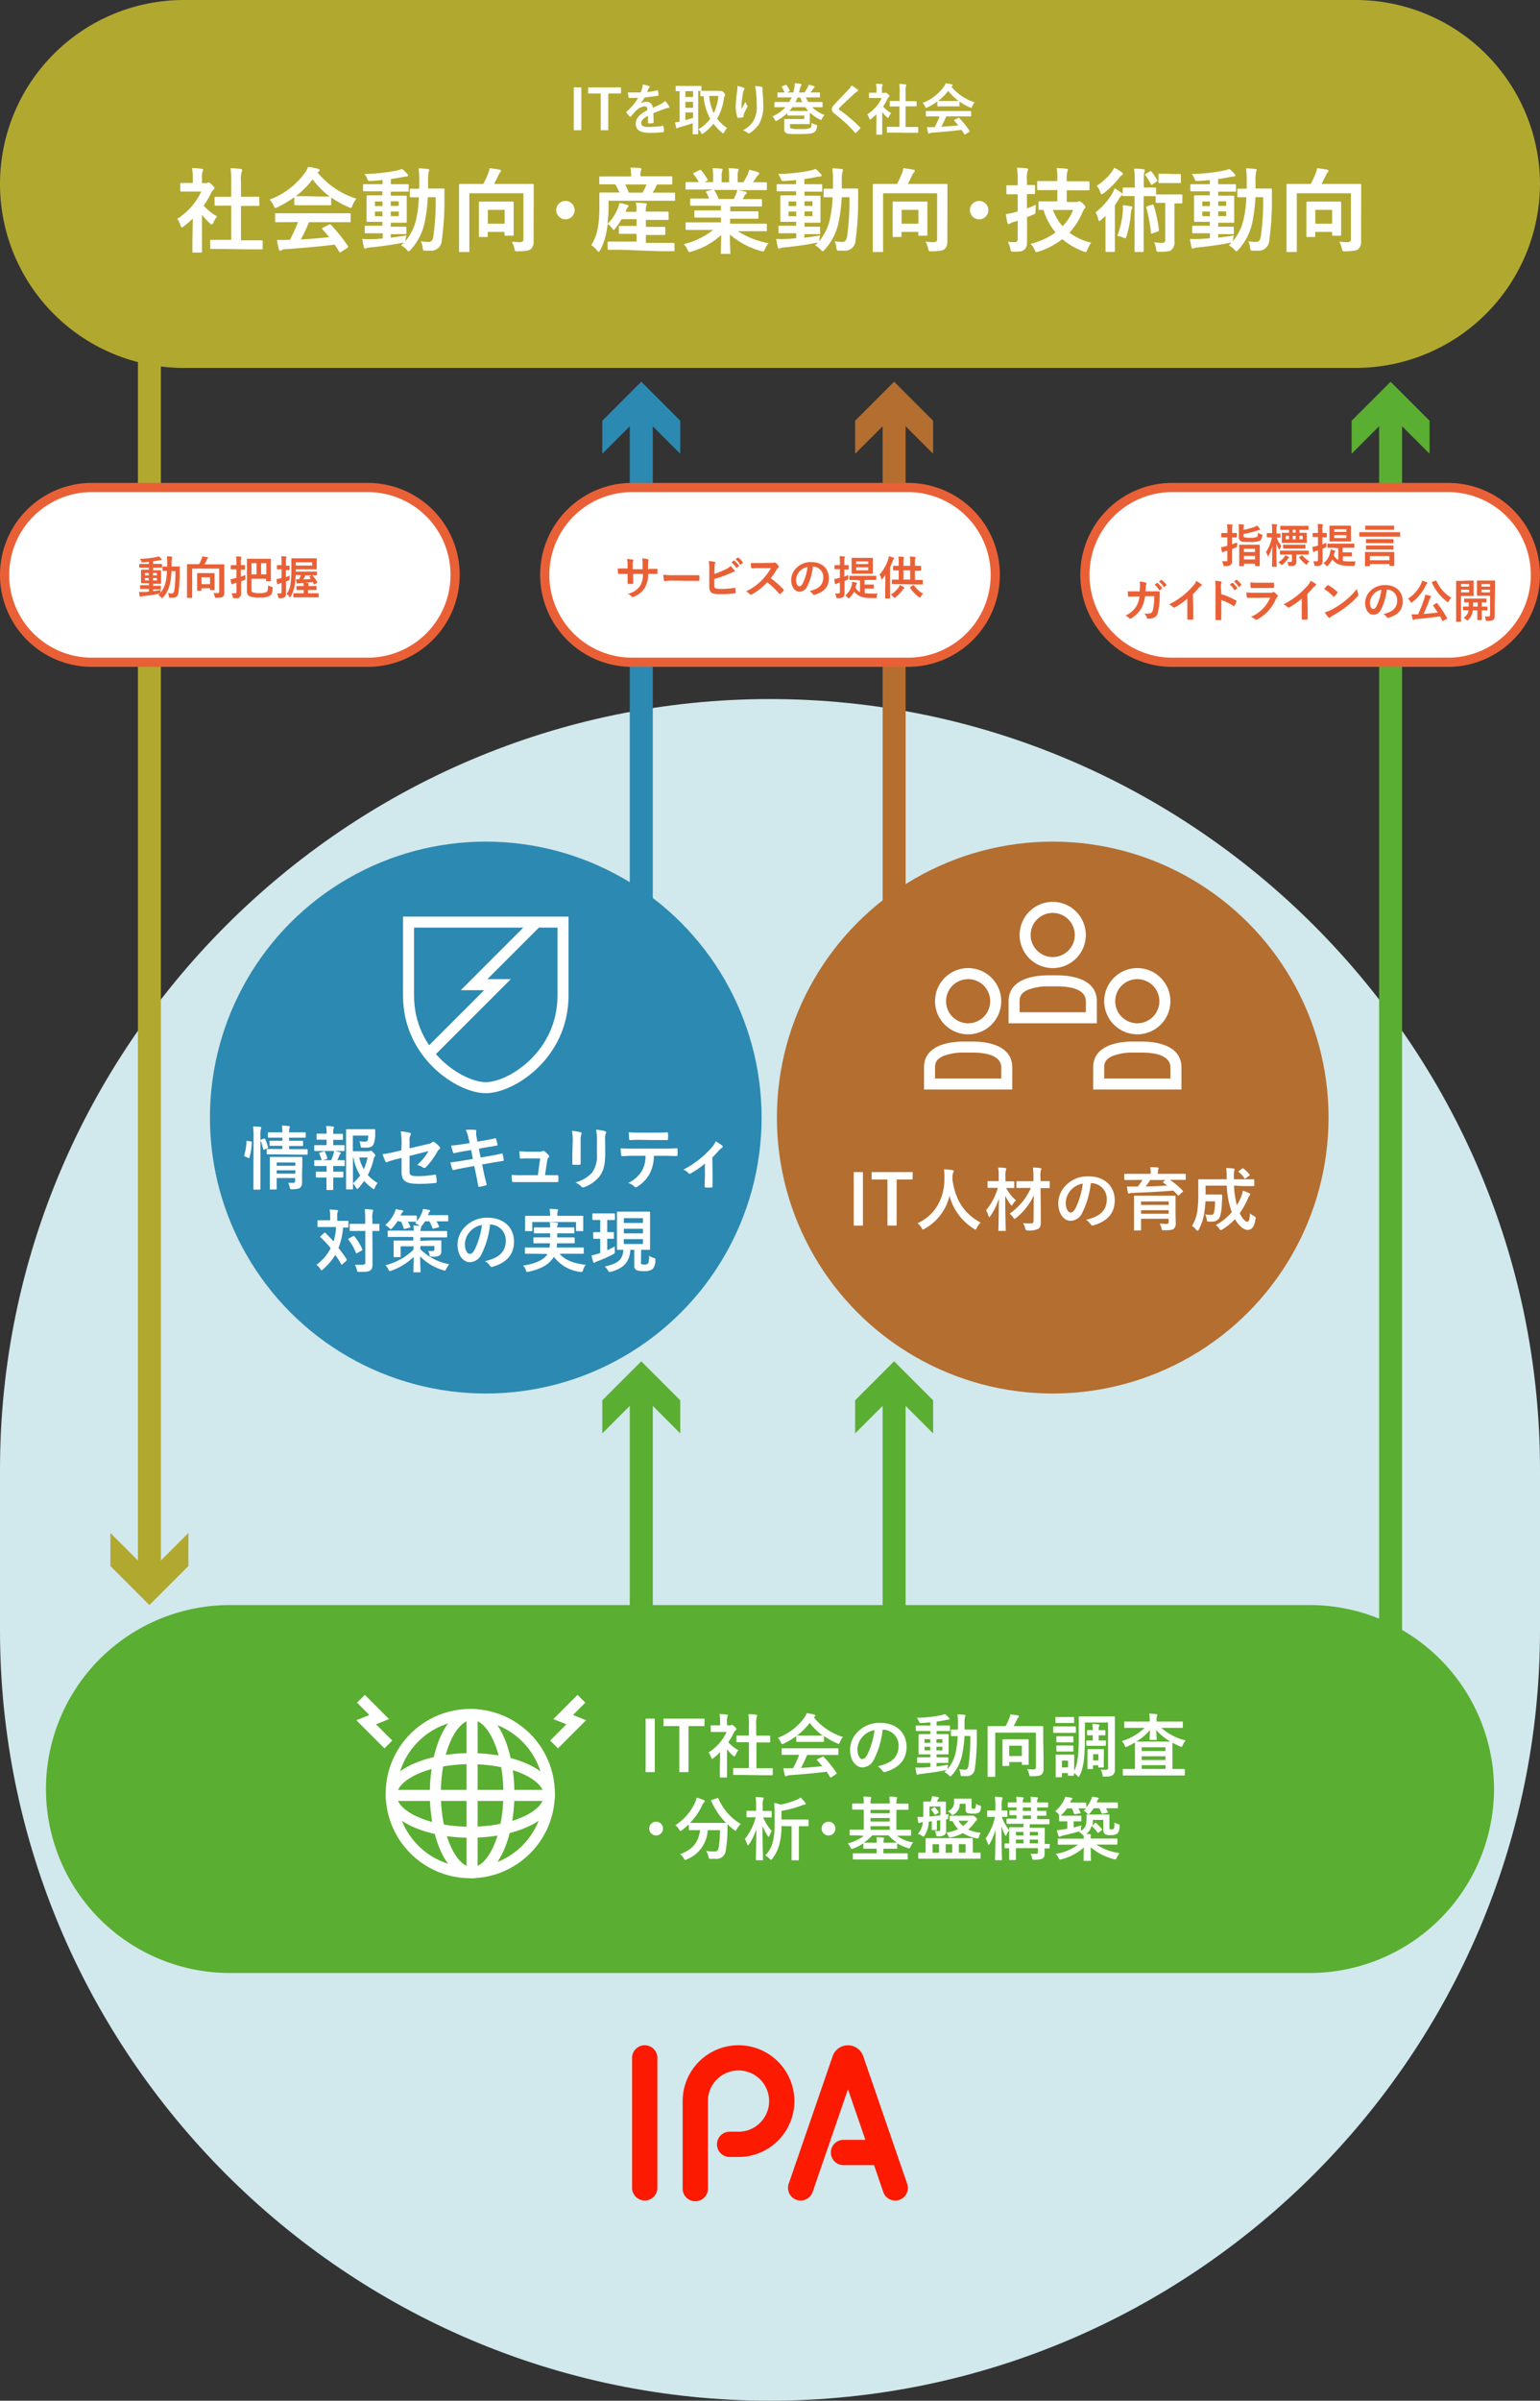 <svg id="img_image-map_sp" xmlns="http://www.w3.org/2000/svg" width="335" height="522" viewBox="0 0 335 522">
  <rect x="0" y="0" width="335" height="522" fill="#333333" stroke="none"/>
  <path id="パス_1734" data-name="パス 1734" d="M167.5,522C75.38,522,0,446.62,0,354.5v-35C0,227.37,75.38,152,167.5,152S335,227.37,335,319.5v35C335,446.62,259.62,522,167.5,522Z" fill="#d1e8ec"/>
  <line id="線_123" data-name="線 123" y1="135.29" transform="translate(194.5 88.71)" fill="none" stroke="#b36e30" stroke-miterlimit="10" stroke-width="5"/>
  <path id="パス_1735" data-name="パス 1735" d="M202.98,98.67l-8.48-8.48-8.48,8.48V91.48L194.5,83l8.48,8.48Z" fill="#b36e30"/>
  <line id="線_124" data-name="線 124" y1="135.29" transform="translate(139.5 88.71)" fill="none" stroke="#2c89b1" stroke-miterlimit="10" stroke-width="5"/>
  <path id="パス_1736" data-name="パス 1736" d="M147.98,98.67l-8.48-8.48-8.48,8.48V91.48L139.5,83l8.48,8.48Z" fill="#2c89b1"/>
  <line id="線_125" data-name="線 125" y1="268.79" transform="translate(302.5 88.71)" fill="none" stroke="#5aae31" stroke-miterlimit="10" stroke-width="5"/>
  <path id="パス_1737" data-name="パス 1737" d="M310.98,98.67l-8.48-8.48-8.48,8.48V91.48L302.5,83l8.48,8.48Z" fill="#5aae31"/>
  <line id="線_126" data-name="線 126" y2="272.29" transform="translate(32.5 71)" fill="none" stroke="#b1a830" stroke-miterlimit="10" stroke-width="5"/>
  <path id="パス_1738" data-name="パス 1738" d="M24.02,333.33l8.48,8.48,8.48-8.48v7.19L32.5,349l-8.48-8.48Z" fill="#b1a830"/>
  <line id="線_127" data-name="線 127" y1="50.29" transform="translate(194.5 301.71)" fill="none" stroke="#5aae31" stroke-miterlimit="10" stroke-width="5"/>
  <path id="パス_1739" data-name="パス 1739" d="M202.98,311.67l-8.48-8.48-8.48,8.48v-7.19L194.5,296l8.48,8.48Z" fill="#5aae31"/>
  <line id="線_128" data-name="線 128" y1="50.29" transform="translate(139.5 301.71)" fill="none" stroke="#5aae31" stroke-miterlimit="10" stroke-width="5"/>
  <path id="パス_1740" data-name="パス 1740" d="M147.98,311.67l-8.48-8.48-8.48,8.48v-7.19L139.5,296l8.48,8.48Z" fill="#5aae31"/>
  <circle id="楕円形_19" data-name="楕円形 19" cx="60" cy="60" r="60" transform="translate(169 183)" fill="#b36e30"/>
  <path id="パス_1741" data-name="パス 1741" d="M187.71,266.49h-2V254.85h2Z" fill="#fff"/>
  <path id="パス_1742" data-name="パス 1742" d="M198.51,256.48h-3.46v10h-2v-10h-3.44v-1.63h8.94Z" fill="#fff"/>
  <path id="パス_1743" data-name="パス 1743" d="M212.46,267c-.12.25-.16.36-.27.36s-.16-.06-.34-.18a12,12,0,0,1-5.3-7.17,11.16,11.16,0,0,1-5.43,7.18,1,1,0,0,1-.34.15c-.11,0-.17-.1-.3-.36a4.32,4.32,0,0,0-.87-1c3.94-1.83,5.86-5.58,5.83-9.78a12.743,12.743,0,0,0-.1-1.95,13.658,13.658,0,0,1,1.84.18c.2,0,.29.12.29.24a.68.68,0,0,1-.15.37,2.45,2.45,0,0,0-.12,1,4.875,4.875,0,0,0,0,.54c.65,4.4,2.54,7.31,6.12,9.26A4.11,4.11,0,0,0,212.46,267Z" fill="#fff"/>
  <path id="パス_1744" data-name="パス 1744" d="M220.64,258.15c0,.15,0,.16-.17.16h-1.59A9.32,9.32,0,0,0,221,261a3.68,3.68,0,0,0-.69.87c-.11.18-.17.27-.23.27s-.13-.09-.27-.26a10.37,10.37,0,0,1-1.14-1.9c0,4.08.11,7.18.11,7.5,0,.15,0,.16-.17.16h-1.26c-.15,0-.16,0-.16-.16,0-.32.07-3.23.1-6.9a13.4,13.4,0,0,1-1.86,3.84c-.1.13-.18.22-.24.22s-.12-.07-.16-.24a5.36,5.36,0,0,0-.53-1.24,13.81,13.81,0,0,0,2.57-4.88H215c-.09,0-.18,0-.18-.16V257c0-.17,0-.18.18-.18h2.25V256a13,13,0,0,0-.12-2.13,7.123,7.123,0,0,1,1.54.11c.15,0,.24.07.24.15a.91.91,0,0,1-.1.33,4.91,4.91,0,0,0-.09,1.51v.89h1.75c.09,0,.17,0,.17.18Zm4.21,4.6c0-.7,0-1.74.05-2.88a13.311,13.311,0,0,1-3.87,4.95c-.17.14-.26.2-.32.2s-.15-.09-.3-.3a3.72,3.72,0,0,0-.79-.83,13.36,13.36,0,0,0,4.63-5.59h-2.98c-.09,0-.17,0-.17-.17V257c0-.15,0-.17.17-.17h3.54V256a12.888,12.888,0,0,0-.12-2.12,7.785,7.785,0,0,1,1.6.11c.15,0,.24.07.24.15a.76.76,0,0,1-.1.31,5,5,0,0,0-.09,1.52v.85h1.84c.07,0,.18,0,.18.17v1.18c0,.15,0,.17-.18.17h-1.83l.05,4.38v3c0,.77-.1,1.16-.51,1.46a4.31,4.31,0,0,1-2.26.36c-.48,0-.48,0-.6-.44a3.38,3.38,0,0,0-.5-1.14,11.141,11.141,0,0,0,1.52.05c.64,0,.79-.11.78-.57Z" fill="#fff"/>
  <path id="パス_1745" data-name="パス 1745" d="M237.29,257.26a19,19,0,0,1-1.88,6.47,2.84,2.84,0,0,1-2.55,1.72c-1.32,0-2.65-1.41-2.65-3.85a5.52,5.52,0,0,1,1.69-3.9,6.57,6.57,0,0,1,4.88-1.92c3.6,0,5.71,2.22,5.71,5.2,0,2.79-1.57,4.55-4.62,5.46-.31.09-.45,0-.64-.27a3.23,3.23,0,0,0-1-.94c2.53-.6,4.53-1.65,4.53-4.49a3.41,3.41,0,0,0-3.36-3.48ZM233,258.72a4.31,4.31,0,0,0-1.17,2.77c0,1.38.56,2.15,1,2.15s.72-.2,1.13-.92a17.19,17.19,0,0,0,1.59-5.37A4.52,4.52,0,0,0,233,258.72Z" fill="#fff"/>
  <path id="パス_1746" data-name="パス 1746" d="M246.6,256.57h-1.87c-.09,0-.17,0-.17-.16v-1c0-.17,0-.18.17-.18h5.59v-.05a7.059,7.059,0,0,0-.1-1.39,12.086,12.086,0,0,1,1.6.07c.15,0,.23.08.23.15a1.618,1.618,0,0,1-.09.3,2.5,2.5,0,0,0-.08.87v.05h5.88c.09,0,.18,0,.18.16v1c0,.15,0,.16-.18.16h-3.27a15.178,15.178,0,0,1,2.77,2.33.19.19,0,0,1,.08.13c0,.06,0,.11-.12.2l-.74.66c-.13.12-.19.15-.3,0a6.754,6.754,0,0,0-1-1c-2.55.24-6.22.42-8.91.51a1.17,1.17,0,0,0-.51.09.47.47,0,0,1-.21.06c-.1,0-.15-.06-.18-.19-.09-.35-.18-.92-.24-1.35h2.39a11,11,0,0,0,1-1.44Zm9.12,7.44c0,.71.05,1.53.05,1.89a1.79,1.79,0,0,1-.39,1.25c-.27.24-.78.36-2.12.36-.46,0-.51,0-.58-.35a3.679,3.679,0,0,0-.39-1.09c.64,0,1,.06,1.42.06s.51-.12.51-.5V265h-6v2.37c0,.07,0,.17-.16.17h-1.22c-.15,0-.16,0-.16-.17v-7.2c0-.09,0-.18.16-.18h8.72c.06,0,.16,0,.16.18v3.84Zm-7.5-2.76V262h6v-.78Zm6,2.67v-.78h-6v.78Zm-4-7.35a15.642,15.642,0,0,1-1,1.41c1.54,0,3.22-.12,4.68-.21-.26-.21-.53-.39-.8-.58s-.13-.12,0-.26l.39-.36Z" fill="#fff"/>
  <path id="パス_1747" data-name="パス 1747" d="M268.44,257.8a19.361,19.361,0,0,0,.62,4.25,12.208,12.208,0,0,0,.9-1.76,7.7,7.7,0,0,0,.4-1.38,9.174,9.174,0,0,1,1.4.54c.15.08.22.15.22.24s-.1.2-.21.32a2.329,2.329,0,0,0-.37.73,17.523,17.523,0,0,1-1.71,3.05c.54,1.15,1.23,1.87,1.6,1.87s.53-.45.62-1.84a2.83,2.83,0,0,0,.84.58c.43.23.43.23.36.69-.24,1.61-.78,2.34-1.7,2.34s-2-1-2.77-2.35a11.909,11.909,0,0,1-2.72,2.23.88.88,0,0,1-.36.17c-.09,0-.16-.09-.31-.32a3.42,3.42,0,0,0-.77-.79,11.76,11.76,0,0,0,3.48-2.82,18.089,18.089,0,0,1-1.09-5.75h-4.62v1.94h3.43c.09,0,.18,0,.18.19a12.1,12.1,0,0,1-.07,1.65,11.7,11.7,0,0,1-.35,2.79,1.72,1.72,0,0,1-1.74,1.25,6.437,6.437,0,0,1-.76,0c-.35,0-.36,0-.44-.5a3,3,0,0,0-.36-1.08,6.9,6.9,0,0,0,1.23.12.63.63,0,0,0,.72-.54,12.542,12.542,0,0,0,.23-2.41h-2.1a21.247,21.247,0,0,1-.27,2.62,11.321,11.321,0,0,1-1.17,3.51c-.11.2-.18.29-.26.29s-.16-.08-.3-.24a4.44,4.44,0,0,0-.93-.84,8,8,0,0,0,1.17-3.32,23.805,23.805,0,0,0,.21-3.63v-3c0-.08,0-.18.18-.18h6v-.32a13,13,0,0,0-.12-2.11,8.655,8.655,0,0,1,1.62.1c.15,0,.23.09.23.18a.77.77,0,0,1-.08.29,5.291,5.291,0,0,0-.07,1.5v.36h4.25c.1,0,.17,0,.17.18v1.14c0,.15,0,.16-.17.16h-2Zm1.76-3.7c.15-.11.19-.11.31,0a6.641,6.641,0,0,1,1.29,1.26c.09.12.09.18-.07.29l-.72.54a.45.45,0,0,1-.2.1s-.07,0-.12-.1a5.56,5.56,0,0,0-1.21-1.32c-.06-.06-.09-.09-.09-.14s0-.07.12-.13Z" fill="#fff"/>
  <path id="パス_1748" data-name="パス 1748" d="M229,198.5a4.8,4.8,0,1,1-4.8,4.8,4.8,4.8,0,0,1,4.8-4.8m0-2.4a7.2,7.2,0,1,0,7.2,7.2A7.2,7.2,0,0,0,229,196.1Z" fill="#fff"/>
  <path id="パス_1749" data-name="パス 1749" d="M230,214.47c2.31,0,6.2.42,6.2,3.23v2.4H221.8v-2.4c0-.9.23-1.82,1.9-2.52a12,12,0,0,1,4.3-.71h2m0-2.4h-2c-2.46,0-8.6.51-8.6,5.63v4.8h19.2v-4.8c0-5.12-6.14-5.63-8.6-5.63Z" fill="#fff"/>
  <path id="パス_1750" data-name="パス 1750" d="M247.4,212.9a4.8,4.8,0,1,1-4.8,4.8,4.8,4.8,0,0,1,4.8-4.8m0-2.4a7.2,7.2,0,1,0,7.2,7.2,7.2,7.2,0,0,0-7.2-7.2Z" fill="#fff"/>
  <path id="パス_1751" data-name="パス 1751" d="M248.4,228.87c2.31,0,6.2.42,6.2,3.23v2.4H240.2v-2.4c0-.9.23-1.82,1.9-2.52a12,12,0,0,1,4.3-.71h2m0-2.4h-2c-2.46,0-8.6.51-8.6,5.63v4.8H257v-4.8C257,226.98,250.86,226.47,248.4,226.47Z" fill="#fff"/>
  <path id="パス_1752" data-name="パス 1752" d="M210.6,212.9a4.8,4.8,0,1,1-4.8,4.8,4.8,4.8,0,0,1,4.8-4.8m0-2.4a7.2,7.2,0,1,0,7.2,7.2,7.2,7.2,0,0,0-7.2-7.2Z" fill="#fff"/>
  <path id="パス_1753" data-name="パス 1753" d="M211.6,228.87c2.31,0,6.2.42,6.2,3.23v2.4H203.4v-2.4c0-.9.23-1.82,1.9-2.52a12,12,0,0,1,4.3-.71h2m0-2.4h-2c-2.46,0-8.6.51-8.6,5.63v4.8h19.2v-4.8c0-5.12-6.14-5.63-8.6-5.63Z" fill="#fff"/>
  <circle id="楕円形_20" data-name="楕円形 20" cx="60" cy="60" r="60" transform="translate(45.67 183)" fill="#2c89b1"/>
  <path id="パス_1754" data-name="パス 1754" d="M54.56,248.19c.2,0,.23.07.21.24a13,13,0,0,1-.51,3.28c0,.15-.07.14-.24.06l-.72-.3c-.19-.07-.21-.15-.16-.3a12.66,12.66,0,0,0,.48-3c0-.15,0-.14.24-.09Zm.6-1a13.21,13.21,0,0,0-.12-2.26,14.779,14.779,0,0,1,1.55.1c.15,0,.24.08.24.15a.64.64,0,0,1-.08.3,6.36,6.36,0,0,0-.1,1.67v11.34c0,.08,0,.18-.17.18H55.3c-.15,0-.17,0-.17-.18v-2.61Zm2.27.39a.186.186,0,0,1,.27.09,11.451,11.451,0,0,1,.61,1.79c0,.15,0,.18-.16.25l-.63.23c-.2.07-.24.07-.27-.09a10.821,10.821,0,0,0-.56-1.82c-.06-.16,0-.19.15-.25ZM60.17,251h-2a.16.16,0,0,1-.16-.17V250c0-.15,0-.17.16-.17h3.26v-.69H58.79c-.11,0-.16,0-.16-.18v-.75c0-.15,0-.16.16-.16h2.64v-.68h-3c-.11,0-.16,0-.16-.16v-.81c0-.17,0-.18.16-.18h3a14.319,14.319,0,0,0-.1-1.47,14.012,14.012,0,0,1,1.48.1c.17,0,.24.09.24.15a1.48,1.48,0,0,1-.1.39,3.06,3.06,0,0,0-.06.83h3.44c.13,0,.18,0,.18.18v.81c0,.15,0,.16-.18.16H62.89v.68h2.87c.09,0,.17,0,.17.16V249c0,.17,0,.18-.17.18H62.89v.69h3.86a.166.166,0,0,1,.17.17v.85c0,.17,0,.17-.17.17h-2Zm5.54,3.87v2.09a1.58,1.58,0,0,1-.39,1.26c-.26.22-.62.34-1.71.37-.47,0-.48,0-.59-.46a3.341,3.341,0,0,0-.34-.93h1c.43,0,.52-.15.52-.45v-.6H60.19v2.31c0,.07,0,.18-.18.18H58.87c-.17,0-.18,0-.18-.18v-6.72c0-.09,0-.18.18-.18h6.72c.1,0,.17,0,.17.18v1.76Zm-5.52-2.1v.71h4.06v-.71Zm4.06,2.43v-.73H60.19v.73Z" fill="#fff"/>
  <path id="パス_1755" data-name="パス 1755" d="M71.05,249v-1.19H69.02c-.09,0-.16,0-.16-.16v-1c0-.13,0-.15.16-.15h2.03a9.52,9.52,0,0,0-.11-1.65,6.494,6.494,0,0,1,1.49.11c.16,0,.24.07.24.15a.66.66,0,0,1-.09.27,1.57,1.57,0,0,0-.09.75v.4h1.95c.09,0,.15,0,.15.15v1c0,.15,0,.16-.15.16H72.49V249h2.29c.09,0,.17,0,.17.18v.93c0,.15,0,.16-.17.16H68.54c-.08,0-.18,0-.18-.16v-.93c0-.17,0-.18.18-.18h2.51Zm0,5.77v-1.23H68.53c-.07,0-.17,0-.17-.18v-.93c0-.15,0-.16.17-.16h3.52c.18-.44.35-.89.48-1.32a4.571,4.571,0,0,0,.15-.71,12.2,12.2,0,0,1,1.26.3c.15.05.21.09.21.17a.24.24,0,0,1-.1.18.84.84,0,0,0-.2.28,9.881,9.881,0,0,1-.48,1.1h1.44c.09,0,.17,0,.17.16v.93c0,.17,0,.18-.17.18H72.49v1.23h2.04c.09,0,.16,0,.16.17v.93c0,.15,0,.16-.16.16H72.49v2.56c0,.08,0,.16-.17.16H71.18c-.15,0-.16,0-.16-.16v-2.56H68.87c-.09,0-.16,0-.16-.16v-.93c0-.15,0-.17.16-.17h2.18Zm-.83-2.49c-.19.06-.22.05-.27-.1a9,9,0,0,0-.49-1.32c-.08-.17,0-.18.13-.24l.83-.26c.16,0,.21,0,.27.11a8.16,8.16,0,0,1,.51,1.3c0,.15,0,.2-.15.26ZM80,250.33c.24,0,.35,0,.42-.06a.46.46,0,0,1,.23-.06c.09,0,.21,0,.57.41s.42.48.42.58a.39.39,0,0,1-.11.26,1,1,0,0,0-.25.57A13.8,13.8,0,0,1,80,255.49a9.861,9.861,0,0,0,2.15,1.74,3.51,3.51,0,0,0-.59,1c-.1.23-.16.33-.25.33a.78.78,0,0,1-.3-.16,13.441,13.441,0,0,1-1.8-1.62A13.667,13.667,0,0,1,78,258.31c-.15.14-.22.21-.3.21s-.15-.1-.27-.31a3.791,3.791,0,0,0-.64-.89c0,.71,0,1.1,0,1.16s0,.15-.17.15H75.46c-.17,0-.18,0-.18-.15V245.7c0-.1,0-.17.18-.17h5.97a.172.172,0,0,1,.19.2c-.02.15,0,.51,0,.76a6.39,6.39,0,0,1-.33,2.25c-.29.59-.71.8-1.64.8h-.79c-.27,0-.36,0-.42-.39a6.89,6.89,0,0,0-.24-1,8.421,8.421,0,0,0,1.17.09c.39,0,.54-.09.63-.39a3.63,3.63,0,0,0,.1-.93H76.75v3.39Zm-3.22,6.95a10.24,10.24,0,0,0,1.57-1.7,11,11,0,0,1-1.47-3.9h-.1Zm1.36-5.6a10,10,0,0,0,1,2.57,12.109,12.109,0,0,0,.81-2.57Z" fill="#fff"/>
  <path id="パス_1756" data-name="パス 1756" d="M87.35,248.64a12.56,12.56,0,0,0-.19-2.64,10.2,10.2,0,0,1,1.93.3.263.263,0,0,1,.29.27.48.48,0,0,1-.09.24,2.6,2.6,0,0,0-.2,1.33v1.55l3.92-.92a2.09,2.09,0,0,0,1.06-.43.37.37,0,0,1,.21-.09.3.3,0,0,1,.21.09,5.39,5.39,0,0,1,1.11,1,.4.4,0,0,1,.14.27.41.41,0,0,1-.2.3,1.879,1.879,0,0,0-.46.59,16.11,16.11,0,0,1-2.39,3.24.58.58,0,0,1-.39.22.48.48,0,0,1-.28-.1,5,5,0,0,0-1.25-.57,12.6,12.6,0,0,0,2.45-3l-4.13,1.05v3.4c0,.8.27,1,1.89,1a22.438,22.438,0,0,0,3.63-.33c.21,0,.23.08.26.3A7.81,7.81,0,0,1,95,257c0,.15-.09.21-.31.23a30.614,30.614,0,0,1-3.59.18c-2.86,0-3.75-.62-3.75-2.64v-3l-1,.25a15.588,15.588,0,0,0-2.11.65.739.739,0,0,1-.18.06c-.11,0-.17-.08-.24-.24a10.839,10.839,0,0,1-.6-1.53,22.353,22.353,0,0,0,2.82-.53l1.27-.31Z" fill="#fff"/>
  <path id="パス_1757" data-name="パス 1757" d="M101.92,247.54a7.33,7.33,0,0,0-.6-1.87,14.064,14.064,0,0,1,2,0c.19,0,.3.08.3.23a3.26,3.26,0,0,0,0,1.08l.22,1.26,1.23-.21c.86-.15,1.91-.33,2.69-.54.07,0,.13.06.16.16a10.341,10.341,0,0,1,.3,1.29c0,.11-.07.15-.22.17-.69.12-1.76.28-2.51.42l-1.32.24.38,1.92,2.17-.38c1.07-.18,1.8-.34,2.36-.49.19-.05.24,0,.25.16a7.89,7.89,0,0,1,.26,1.2.25.25,0,0,1-.23.26c-.45.06-1.35.21-2.41.39l-2.07.36.34,1.66c.21,1,.47,2,.66,2.72,0,.07-.06.12-.19.16a9.543,9.543,0,0,1-1.37.32c-.19,0-.28-.06-.3-.18-.1-.56-.27-1.61-.48-2.57l-.37-1.77-2,.36c-1,.18-1.86.36-2.43.51a.24.24,0,0,1-.35-.16c-.15-.44-.3-1-.42-1.49.92-.1,1.71-.22,2.79-.4l2.1-.35-.37-1.93-1.41.22c-.83.14-1.83.35-2.24.45-.15.05-.22,0-.28-.15a11.6,11.6,0,0,1-.42-1.5c.81-.06,1.63-.16,2.67-.33l1.36-.21Z" fill="#fff"/>
  <path id="パス_1758" data-name="パス 1758" d="M119.3,255.52h1.83c.26,0,.32,0,.33.27a7.372,7.372,0,0,1,0,.94c0,.29-.06.3-.28.3h-9.54c-.17,0-.23-.08-.26-.3a7.81,7.81,0,0,1-.07-1.26c.85.06,1.41.06,2.16.06H117l.51-3.65H115a16.188,16.188,0,0,0-1.65.05c-.18,0-.24,0-.27-.29s-.07-.79-.1-1.29c1,0,1.45.08,2.08.08h2.07a1.83,1.83,0,0,0,.89-.14.32.32,0,0,1,.16-.06.55.55,0,0,1,.23.09,5.39,5.39,0,0,1,.91.83.33.33,0,0,1,0,.54,1.21,1.21,0,0,0-.3.75l-.46,3.07Z" fill="#fff"/>
  <path id="パス_1759" data-name="パス 1759" d="M124.58,248.07a10.27,10.27,0,0,0-.16-2.19,10.731,10.731,0,0,1,1.86.31c.18.05.25.14.25.24a.65.65,0,0,1-.06.23,3.54,3.54,0,0,0-.16,1.42v4.89c0,.23-.09.3-.33.3h-1.2c-.21,0-.3-.07-.28-.25v-2Zm7.07,2.8c0,2.22-.33,3.71-1.22,4.89a7.72,7.72,0,0,1-3.3,2.36,1,1,0,0,1-.31.07.46.46,0,0,1-.36-.18,4.809,4.809,0,0,0-1.28-.91,7.32,7.32,0,0,0,3.66-2.19,6.19,6.19,0,0,0,1-4v-2.83a10.72,10.72,0,0,0-.17-2.45,9.731,9.731,0,0,1,1.95.33.26.26,0,0,1,.21.26.45.45,0,0,1-.06.24,4.63,4.63,0,0,0-.13,1.63Z" fill="#fff"/>
  <path id="パス_1760" data-name="パス 1760" d="M142.24,251.32a8.52,8.52,0,0,1-.89,3.83,7.54,7.54,0,0,1-2.64,2.83.84.84,0,0,1-.45.18A.41.41,0,0,1,138,258a3.83,3.83,0,0,0-1.34-.79,6.7,6.7,0,0,0,3-2.67,6.43,6.43,0,0,0,.76-3.23h-2.85c-.75,0-1.48.05-2.25.09-.13,0-.18-.09-.19-.28a8.478,8.478,0,0,1-.12-1.44c.84.07,1.68.07,2.55.07h6.73c1.17,0,2,0,2.93-.09.15,0,.16.09.16.3a11.219,11.219,0,0,1,0,1.16c0,.19-.09.25-.22.25-.78,0-1.82-.06-2.85-.06Zm-3-3.48c-.69,0-1.29,0-2.13.06-.2,0-.24-.07-.26-.25,0-.36-.06-.9-.1-1.44,1.05.06,1.81.07,2.49.07h3.36c.84,0,1.78,0,2.53-.06.15,0,.18.09.18.29a6.609,6.609,0,0,1,0,1.09c0,.21,0,.29-.19.29H142.6Z" fill="#fff"/>
  <path id="パス_1761" data-name="パス 1761" d="M155,255.49v2.45c0,.18-.07.25-.25.27a8.28,8.28,0,0,1-1.22,0c-.16,0-.25-.09-.24-.27,0-.86.05-1.61.05-2.4V253a19.509,19.509,0,0,1-3.11,2.16.29.29,0,0,1-.19.06.4.4,0,0,1-.3-.15,2.74,2.74,0,0,0-1.08-.75,21.37,21.37,0,0,0,6.22-4.87,4.3,4.3,0,0,0,.8-1.29,12.365,12.365,0,0,1,1.38.9.41.41,0,0,1,.16.27.33.33,0,0,1-.22.28,4,4,0,0,0-.68.62c-.39.45-.84.94-1.36,1.45Z" fill="#fff"/>
  <path id="パス_1762" data-name="パス 1762" d="M70.51,268.09a.2.2,0,0,1,.15-.07.16.16,0,0,1,.14.07c.6.6,1.2,1.22,1.77,1.85a13.429,13.429,0,0,0,.54-3.14H69.24c-.09,0-.17,0-.17-.18V265.5c0-.15,0-.17.17-.17h2.58v-1A6.26,6.26,0,0,0,71.7,263a14.288,14.288,0,0,1,1.59.1c.15,0,.24.06.24.15a.93.93,0,0,1-.09.3,2.6,2.6,0,0,0-.08.9v1h2.27c.09,0,.16,0,.16.17v1.12c0,.17,0,.18-.16.18h-1a15.26,15.26,0,0,1-1,4.44c.62.77,1.2,1.56,1.76,2.4.09.12.1.17,0,.32l-.88.81a.28.28,0,0,1-.17.1s-.07,0-.13-.13c-.39-.69-.81-1.35-1.26-2A14.12,14.12,0,0,1,70.27,276c-.15.13-.24.21-.31.21s-.17-.11-.3-.32a3.11,3.11,0,0,0-.81-.88,10.16,10.16,0,0,0,3.09-3.63,24.869,24.869,0,0,0-2.19-2.33c-.12-.09-.12-.13,0-.27Zm6.26.72c.15-.09.21-.09.3,0a11.26,11.26,0,0,1,1.74,2.81c.06.15,0,.19-.11.28l-1,.56c-.18.1-.21.09-.27-.06a12.52,12.52,0,0,0-1.63-2.84c-.11-.13-.08-.18.07-.27Zm4.26,3v3c0,.81-.09,1.1-.47,1.41s-.93.33-2.38.33c-.45,0-.45,0-.56-.45a3.63,3.63,0,0,0-.42-1.1,16.2,16.2,0,0,0,1.71,0c.45-.06.56-.12.56-.48v-6.87H76.23c-.09,0-.17,0-.17-.16v-1.22c0-.15,0-.16.17-.16h3.21v-1.07a17.89,17.89,0,0,0-.09-2.11,9.193,9.193,0,0,1,1.59.09c.15,0,.24.09.24.16a.8.8,0,0,1-.09.32,4.64,4.64,0,0,0-.09,1.51v1.1h1.38c.08,0,.16,0,.16.16v1.22c0,.15,0,.16-.16.16H81Z" fill="#fff"/>
  <path id="パス_1763" data-name="パス 1763" d="M86.49,265.5a10.469,10.469,0,0,1-1.14,1.5c-.17.17-.24.26-.33.26s-.18-.09-.36-.26a4,4,0,0,0-.86-.63,7.77,7.77,0,0,0,2-2.62,4.479,4.479,0,0,0,.27-.83c.49.06,1,.17,1.39.24.17.05.24.09.24.21s-.07.18-.18.24-.13.15-.24.38l-.13.31h3.37c.09,0,.17,0,.17.17v1c0,.15,0,.17-.17.17h-1.8a7.26,7.26,0,0,1,.54,1.08c.06.15.06.18-.15.22l-1,.26c-.23.06-.26,0-.3-.12a8.311,8.311,0,0,0-.56-1.44Zm7.26,4.2h2.1c.1,0,.15,0,.15.16v2.19a1,1,0,0,1-.36.92,2.91,2.91,0,0,1-1.62.27c-.48,0-.51,0-.6-.47a2.53,2.53,0,0,0-.27-.76h.94c.33,0,.41-.09.41-.39v-.7H91.44v.72a12.09,12.09,0,0,0,6.27,3.25,5.221,5.221,0,0,0-.63,1c-.15.29-.2.39-.32.39a1.15,1.15,0,0,1-.36-.09,11.54,11.54,0,0,1-5-3c0,1.77.08,3,.08,3.3,0,.15,0,.16-.17.16H90.07c-.13,0-.15,0-.15-.16,0-.3.06-1.46.08-3.21a13.45,13.45,0,0,1-4.83,3,1.149,1.149,0,0,1-.36.09c-.14,0-.2-.1-.33-.39a4.609,4.609,0,0,0-.63-.88,13.2,13.2,0,0,0,6.1-3.38v-.73h-2.8v2.19c0,.09,0,.16-.15.16H85.8c-.15,0-.17,0-.17-.16v-3.29c0-.1,0-.16.17-.16h4.1v-.77H84.52c-.09,0-.18,0-.18-.16v-1.05c0-.15,0-.17.18-.17H90a5.139,5.139,0,0,0-.09-1.12c.47,0,.92.06,1.38.1l-.15-.12a3.2,3.2,0,0,0-.84-.46,7.31,7.31,0,0,0,1.49-2.31,4.241,4.241,0,0,0,.22-.81l1.34.22c.15.05.22.09.22.21s-.06.17-.16.24-.12.17-.21.42a1.53,1.53,0,0,0-.11.27h4.24c.1,0,.17,0,.17.17v1c0,.15,0,.17-.17.17H94.94a7,7,0,0,1,.57,1.09c.06.15,0,.18-.14.23l-1,.24c-.22.06-.27,0-.31-.12a8.64,8.64,0,0,0-.66-1.44h-.93a9.651,9.651,0,0,1-.66.91,1,1,0,0,1-.24.27.12.12,0,0,1,.06.09.46.46,0,0,1-.08.24,1.71,1.71,0,0,0-.07.6h5.61c.09,0,.18,0,.18.17v1.05c0,.15,0,.16-.18.16H91.44v.77Z" fill="#fff"/>
  <path id="パス_1764" data-name="パス 1764" d="M106.6,266.26a18.74,18.74,0,0,1-1.87,6.47,2.86,2.86,0,0,1-2.55,1.72c-1.32,0-2.66-1.41-2.66-3.85a5.53,5.53,0,0,1,1.7-3.9,6.56,6.56,0,0,1,4.87-1.92c3.6,0,5.72,2.22,5.72,5.2,0,2.79-1.58,4.55-4.62,5.46-.32.09-.45,0-.65-.27a3.131,3.131,0,0,0-1.05-.94c2.54-.6,4.53-1.65,4.53-4.49a3.41,3.41,0,0,0-3.36-3.48Zm-4.3,1.46a4.31,4.31,0,0,0-1.17,2.77c0,1.38.55,2.15,1,2.15s.72-.2,1.12-.92a16.93,16.93,0,0,0,1.59-5.37,4.47,4.47,0,0,0-2.54,1.37Z" fill="#fff"/>
  <path id="パス_1765" data-name="パス 1765" d="M116.28,272.61h-1.94c-.09,0-.16,0-.16-.17v-1c0-.17,0-.18.16-.18h5.19a6.44,6.44,0,0,0,.11-.92H116.2s-.17,0-.17-.16v-.95c0-.16,0-.18.17-.18h3.48v-.88H116.3c-.11,0-.16,0-.16-.18v-.93c0-.17,0-.18.16-.18h3.37a9,9,0,0,0-.09-1.11,15.006,15.006,0,0,1,1.53.09c.18,0,.27.09.27.19a1.109,1.109,0,0,1-.09.32,1.07,1.07,0,0,0-.08.51h3.55c.13,0,.18,0,.18.18v.93c0,.16,0,.18-.18.18h-3.55v.88h3.62c.06,0,.18,0,.18.18v.95c0,.15,0,.16-.18.16h-3.65a8.439,8.439,0,0,1-.09.92h5.72c.09,0,.18,0,.18.18v1c0,.15,0,.17-.18.17h-5.07c1.2,1.44,3.19,2.13,5.67,2.41a3.529,3.529,0,0,0-.57,1.13c-.09.31-.14.4-.3.4a1.524,1.524,0,0,1-.33,0,8.34,8.34,0,0,1-5.72-3.28,3,3,0,0,1-.36.52c-1.06,1.38-2.71,2.18-5.13,2.73a2.737,2.737,0,0,1-.34.06c-.12,0-.18-.1-.29-.4a3.07,3.07,0,0,0-.57-1c2.52-.36,4.41-1.22,5.16-2.3l.14-.22Zm8.43-8.25h2c.11,0,.16,0,.16.16v3c0,.07,0,.17-.16.17h-1.23c-.15,0-.17,0-.17-.17v-1.81h-9.52v1.81c0,.15,0,.17-.18.17h-1.22c-.15,0-.16,0-.16-.17v-3c0-.08,0-.16.16-.16h5.27v-.08a5.93,5.93,0,0,0-.12-1.42,9.486,9.486,0,0,1,1.62.09c.17,0,.24.07.24.13a.73.73,0,0,1-.09.3,3.1,3.1,0,0,0-.07.9v.08Z" fill="#fff"/>
  <path id="パス_1766" data-name="パス 1766" d="M132.09,265.26v2.65h1.29c.09,0,.16,0,.16.17v1.11c0,.15,0,.16-.16.16h-1.29v2.49a17.077,17.077,0,0,0,1.66-.82,8.165,8.165,0,0,0,0,1c0,.48,0,.48-.36.69a30.658,30.658,0,0,1-3.45,1.54,3.169,3.169,0,0,0-.46.21c-.11.08-.15.11-.24.11s-.15-.05-.2-.18c-.13-.39-.25-.87-.37-1.41a12.588,12.588,0,0,0,1.41-.38,4.662,4.662,0,0,0,.49-.16v-3.08h-1.38c-.09,0-.16,0-.16-.16v-1.11c0-.15,0-.17.16-.17h1.38v-2.65h-1.56c-.09,0-.15,0-.15-.18V264c0-.15,0-.16.15-.16h4.59c.09,0,.17,0,.17.16v1.1c0,.16,0,.18-.17.18h-1.45Zm7.35,9.18c0,.3,0,.4.16.46a1.52,1.52,0,0,0,.54.05,1.13,1.13,0,0,0,.78-.18c.21-.18.26-.66.3-1.73a2.94,2.94,0,0,0,1,.48c.34.11.37.15.34.53a2.69,2.69,0,0,1-.61,1.89,2.83,2.83,0,0,1-1.86.45,4.07,4.07,0,0,1-1.65-.23,1,1,0,0,1-.47-1v-3.4h-.85c-.17,2.71-1.49,4-4.16,4.75a1.34,1.34,0,0,1-.33.08c-.15,0-.21-.08-.39-.36a3.2,3.2,0,0,0-.69-.84c2.58-.6,3.92-1.26,4.05-3.63h-1.23c-.08,0-.16,0-.16-.17v-7.96c0-.09,0-.18.16-.18h6.87c.1,0,.17,0,.17.18v7.96c0,.09,0,.17-.17.17h-1.78Zm-3.74-9.57v1.05h4.16v-1.05Zm4.16,3.31v-1H135.7v1Zm0,1.25H135.7v1.06h4.16Z" fill="#fff"/>
  <path id="パス_1767" data-name="パス 1767" d="M88.87,200.5v16c0,12.8,11.2,20,16.8,20s16.8-7.2,16.8-20v-16Z" fill="none" stroke="#fff" stroke-miterlimit="10" stroke-width="2.4"/>
  <path id="パス_1768" data-name="パス 1768" d="M93.12,229.2l15.1-15.1h-5.09l13.45-13.45" fill="none" stroke="#fff" stroke-miterlimit="10" stroke-width="2.4"/>
  <path id="パス_1769" data-name="パス 1769" d="M325,389a40.12,40.12,0,0,1-40,40H50a40,40,0,0,1,0-80H285a40.12,40.12,0,0,1,40,40Z" fill="#5aae31"/>
  <path id="パス_1770" data-name="パス 1770" d="M142.44,385.32h-2V373.69h2Z" fill="#fff"/>
  <path id="パス_1771" data-name="パス 1771" d="M153.23,375.32h-3.46v10h-2v-10h-3.44v-1.63h8.94Z" fill="#fff"/>
  <path id="パス_1772" data-name="パス 1772" d="M156.65,381a14.819,14.819,0,0,1-1.42,1.24c-.15.12-.24.2-.31.2s-.16-.13-.25-.35a4.45,4.45,0,0,0-.52-1.07,10.3,10.3,0,0,0,3.91-4.43h-3.28c-.09,0-.17,0-.17-.17v-1.11c0-.15,0-.16.17-.16h1.87v-.62a8.928,8.928,0,0,0-.12-1.83,13.474,13.474,0,0,1,1.56.11c.15,0,.24.09.24.15a.63.63,0,0,1-.09.31,3.2,3.2,0,0,0-.09,1.2v.68h.63a.57.57,0,0,0,.29-.06.461.461,0,0,1,.16-.06c.09,0,.24.09.56.39s.4.43.4.54a.3.3,0,0,1-.15.24,1.569,1.569,0,0,0-.34.43,14.92,14.92,0,0,1-1.28,2.19,8.49,8.49,0,0,0,2.21,1.76,3.15,3.15,0,0,0-.6,1c-.11.22-.18.33-.29.33s-.16-.06-.3-.18a11.2,11.2,0,0,1-1.29-1.39v5.98c0,.08,0,.17-.18.17h-1.2c-.16,0-.18,0-.18-.17v-1.77Zm5,4.94h-2c-.08,0-.16,0-.16-.17V384.6c0-.14,0-.16.16-.16h3.26v-5.61h-2.56c-.14,0-.15,0-.15-.14V377.5c0-.15,0-.15.15-.15h2.56V375a13,13,0,0,0-.12-2.26,9.144,9.144,0,0,1,1.67.1c.13,0,.24.08.24.15a.63.63,0,0,1-.08.32,4.879,4.879,0,0,0-.12,1.65v2.43h2.89c.09,0,.16,0,.16.15v1.19c0,.14,0,.14-.16.14h-2.84v5.61h3.37c.1,0,.18,0,.18.16v1.19c0,.15,0,.17-.18.17h-2Z" fill="#fff"/>
  <path id="パス_1773" data-name="パス 1773" d="M173.21,377.5a18.317,18.317,0,0,1-2.71,1.62,1,1,0,0,1-.36.13c-.11,0-.15-.1-.27-.38a3.37,3.37,0,0,0-.68-1,12.56,12.56,0,0,0,5.76-4.37,4.48,4.48,0,0,0,.53-1,11.665,11.665,0,0,1,1.62.31c.18.05.27.11.27.21a.25.25,0,0,1-.15.24l-.21.14a13.53,13.53,0,0,0,6.34,4.29,4.491,4.491,0,0,0-.64,1.12c-.11.27-.15.38-.26.38a1.15,1.15,0,0,1-.34-.12,16.912,16.912,0,0,1-2.87-1.59v1.11c0,.15,0,.16-.16.16h-5.7c-.09,0-.17,0-.17-.16Zm-1,4.06h-2c-.11,0-.18,0-.18-.16v-1.1c0-.15,0-.16.18-.16h12c.11,0,.18,0,.18.16v1.13c0,.15,0,.16-.18.16h-6.64a26.5,26.5,0,0,1-1.33,2.82c1.56-.09,3.19-.23,4.62-.38-.35-.42-.69-.83-1.1-1.27-.1-.12-.09-.18.09-.27l1-.5c.17-.09.21-.07.32,0a26.22,26.22,0,0,1,2.79,3.48c.07.11.07.17-.08.28l-1,.68a.36.36,0,0,1-.18.08.14.14,0,0,1-.12-.1q-.39-.63-.75-1.17c-2.49.31-5.55.57-8.1.76a1.379,1.379,0,0,0-.54.14.39.39,0,0,1-.26.09c-.1,0-.18-.07-.21-.21-.13-.49-.22-1-.31-1.55a9.861,9.861,0,0,0,1.63,0h.48a23.468,23.468,0,0,0,1.32-2.91Zm5.13-4.19h1.62a13.669,13.669,0,0,1-2.83-2.75,14,14,0,0,1-2.75,2.75h3.96Z" fill="#fff"/>
  <path id="パス_1774" data-name="パス 1774" d="M192,376.1a18.82,18.82,0,0,1-1.88,6.46,2.84,2.84,0,0,1-2.55,1.73c-1.32,0-2.65-1.41-2.65-3.85a5.52,5.52,0,0,1,1.69-3.9,6.57,6.57,0,0,1,4.88-1.92c3.6,0,5.71,2.22,5.71,5.2,0,2.79-1.57,4.54-4.62,5.46-.31.09-.45,0-.64-.27a3.24,3.24,0,0,0-1-.95c2.53-.6,4.53-1.64,4.53-4.48a3.41,3.41,0,0,0-3.36-3.48Zm-4.31,1.46a4.31,4.31,0,0,0-1.17,2.77c0,1.38.56,2.15,1,2.15s.72-.2,1.13-.92a17.191,17.191,0,0,0,1.59-5.37,4.52,4.52,0,0,0-2.54,1.37Z" fill="#fff"/>
  <path id="パス_1775" data-name="パス 1775" d="M203.71,384.08q1.22-.13,2.55-.36a6.513,6.513,0,0,0-.14.69v.27a8.47,8.47,0,0,0,1.71-3.36,21,21,0,0,0,.49-3.82h-1.29c-.08,0-.18,0-.18-.17v-1.09c0-.15,0-.17.18-.17h1.35v-1.2a14.7,14.7,0,0,0-.11-2.11,14.715,14.715,0,0,1,1.5.1c.15,0,.23.08.23.17a1.349,1.349,0,0,1-.09.36,6.429,6.429,0,0,0-.09,1.53c0,.4,0,.78,0,1.15h2.49c.09,0,.18,0,.18.18v1.43a46.119,46.119,0,0,1-.43,6.87,1.72,1.72,0,0,1-1.91,1.65h-.82c-.25,0-.35,0-.39-.52a3.26,3.26,0,0,0-.3-1,8.594,8.594,0,0,0,1.24.12c.45,0,.71-.25.81-1a43.1,43.1,0,0,0,.38-6.34h-1.26a26.351,26.351,0,0,1-.56,4.3,9.48,9.48,0,0,1-2.22,4.27c-.15.16-.24.23-.31.23s-.15-.07-.29-.21a2.85,2.85,0,0,0-1-.72,5.314,5.314,0,0,0,.48-.47.69.69,0,0,1-.28.06c-1.59.32-3.54.6-5.24.79a1.792,1.792,0,0,0-.55.1.539.539,0,0,1-.26.09c-.09,0-.16-.09-.21-.25-.09-.4-.18-.88-.25-1.33a11.694,11.694,0,0,0,1.57,0c.53,0,1.1-.06,1.7-.12v-.87h-2.72c-.09,0-.16,0-.16-.15v-.9c0-.15,0-.17.16-.17h2.72v-.65h-2.4c-.09,0-.18,0-.18-.16v-4.08c0-.07,0-.17.18-.17h2.4v-.66h-3.02c-.09,0-.16,0-.16-.16v-.89c0-.15,0-.16.16-.16h3.02v-.68c-.65.06-1.29.12-1.94.15-.42,0-.43,0-.55-.33a3,3,0,0,0-.47-.81,28.769,28.769,0,0,0,5.31-.57,5.205,5.205,0,0,0,.83-.25,6.749,6.749,0,0,1,.85.82.38.38,0,0,1,.12.27c0,.09-.12.15-.31.15a4,4,0,0,0-.68.11c-.6.12-1.2.22-1.81.3v.84h2.76c.09,0,.15,0,.15.16v.89c0,.15,0,.16-.12.16h-2.79v.66h2.44c.1,0,.17,0,.17.17v4.08c0,.1,0,.16-.17.16h-2.44v.65h2.38c.09,0,.17,0,.17.17v.9c0,.13,0,.15-.17.15h-2.38Zm-1.35-5.14v-.78h-1.25v.78Zm0,1.66v-.79h-1.25v.79Zm1.35-2.44v.78H205v-.78Zm1.3,1.65h-1.3v.79H205Z" fill="#fff"/>
  <path id="パス_1776" data-name="パス 1776" d="M227,382v2.63a1.58,1.58,0,0,1-.43,1.23c-.3.25-.87.34-2.13.37-.48,0-.47,0-.57-.45a3.59,3.59,0,0,0-.42-1.09c.46,0,.85.06,1.26.06s.63-.11.63-.48v-7.53h-8.85v9.47c0,.1,0,.14-.17.14H215c-.15,0-.16,0-.16-.14V375.49c0-.1,0-.17.16-.17h3.76a14.938,14.938,0,0,0,.79-1.72,3.51,3.51,0,0,0,.23-.84c.61.07,1.24.16,1.68.25a.2.2,0,0,1,.18.2.33.33,0,0,1-.12.25.93.93,0,0,0-.26.36c-.22.48-.49,1-.76,1.5h6.26c.07,0,.18,0,.18.17v2.49Zm-8.76,2c-.15,0-.16,0-.16-.17v-5.48c0-.1,0-.17.16-.17h5.36c.1,0,.17,0,.17.17v5.23c0,.09,0,.17-.17.17h-1.12c-.17,0-.18,0-.18-.17v-.45h-2.75v.66c0,.15,0,.17-.16.17Zm1.29-2.18h2.75v-2.24h-2.75Z" fill="#fff"/>
  <path id="パス_1777" data-name="パス 1777" d="M232.27,375.38h1.6c.09,0,.17,0,.17.17v1.06c0,.17,0,.18-.17.18h-4.6c-.09,0-.17,0-.17-.18v-1.06c0-.15,0-.17.17-.17h3Zm3.73,2.25c0,4.16-.22,6.51-1.11,8.4-.09.21-.16.31-.25.31s-.17-.07-.3-.22a3.1,3.1,0,0,0-.72-.62c0,.3,0,.4,0,.44a.138.138,0,0,1-.15.16h-1c-.15,0-.17,0-.17-.16v-.4H231v.73c0,.15,0,.17-.17.17h-1c-.17,0-.18,0-.18-.17v-4.6c0-.1,0-.17.18-.17h3.69c.11,0,.15,0,.15.17v3.39c.84-1.62,1-4.08,1-7.69v-4c0-.13,0-.16.16-.16h7.52c.14,0,.17,0,.17.16v11.37a1.36,1.36,0,0,1-.45,1.2c-.3.25-.61.36-1.81.36-.32,0-.38,0-.42-.32a3.61,3.61,0,0,0-.41-1.19,8.089,8.089,0,0,0,1.2,0c.35,0,.41-.13.41-.51v-9.74H236Zm-3.88-4.3h1.36c.09,0,.17,0,.17.16v1c0,.15,0,.15-.17.15h-3.72c-.09,0-.17,0-.17-.15v-1c0-.15,0-.16.17-.16h2.36Zm-.08,4.2h1.28c.09,0,.18,0,.18.15v1c0,.15,0,.17-.18.17h-3.36c-.09,0-.17,0-.17-.17v-1c0-.14,0-.15.17-.15h2.08Zm0,2h1.28c.09,0,.18,0,.18.16v1c0,.15,0,.16-.18.16h-3.36c-.09,0-.17,0-.17-.16v-1c0-.15,0-.16.17-.16h2.08ZM231,382.82v1.47h1.33v-1.47Zm8.1-6.63h1.18c.09,0,.17,0,.17.17v.79c0,.15,0,.17-.17.17H239v1.12h1.41c.09,0,.16,0,.16.17v.82c0,.15,0,.17-.16.17h-3.93s-.18,0-.18-.17v-.82c0-.15,0-.17.18-.17h1.23v-1.12h-1.09c-.1,0-.15,0-.15-.17v-.79c0-.15,0-.17.15-.17h1.09a6.312,6.312,0,0,0-.11-1.35,11.37,11.37,0,0,1,1.32.11c.15,0,.24.09.24.16a.55.55,0,0,1-.09.29,1.929,1.929,0,0,0-.07.78h0Zm1,6.24v1.72c0,.09,0,.17-.17.17h-.85c-.15,0-.17,0-.17-.17v-.31h-1.15v.64c0,.15,0,.17-.17.17h-.85c-.17,0-.18,0-.18-.17V380.5c0-.08,0-.17.18-.17h3.22c.11,0,.17,0,.17.17v1Zm-2.31-1v1.36h1.15v-1.36Z" fill="#fff"/>
  <path id="パス_1778" data-name="パス 1778" d="M246.71,375.7h-2c-.14,0-.16,0-.16-.15V374.5c0-.17,0-.18.16-.18h5.39v-.05a10.276,10.276,0,0,0-.1-1.66,15.127,15.127,0,0,1,1.53.1.205.205,0,0,1,.22.2,1,1,0,0,1-.07.28,2.11,2.11,0,0,0-.09.89v.24h5.55c.09,0,.16,0,.16.18v1.05c0,.13,0,.15-.16.15h-4.52a12.37,12.37,0,0,0,5.31,2.74,3.191,3.191,0,0,0-.64,1c-.12.29-.17.39-.29.39a.91.91,0,0,1-.34-.12,17.4,17.4,0,0,1-1.62-.79c0,.21,0,.7,0,1.57v4.15h2.55c.09,0,.15,0,.15.17v1.08c0,.15,0,.16-.15.16H244.4c-.09,0-.16,0-.16-.16v-1.08c0-.15,0-.17.16-.17h2.49v-5.76a17.854,17.854,0,0,1-1.6.85,1.22,1.22,0,0,1-.36.13c-.11,0-.17-.1-.29-.37a3.09,3.09,0,0,0-.61-.9A12.729,12.729,0,0,0,249,375.7Zm3.53,2.62c-.15,0-.17,0-.17-.16,0-.33.08-1.17.09-2a12,12,0,0,1-2.95,2.52h7.39a11.75,11.75,0,0,1-3.07-2.5c0,.81.09,1.68.09,2,0,.15,0,.16-.17.16Zm-1.89,1.61v.81h5.17v-.81Zm5.17,2.76v-.82h-5.17v.82Zm0,1.94v-.82h-5.17v.82Z" fill="#fff"/>
  <path id="パス_1779" data-name="パス 1779" d="M144.23,397.6a1.5,1.5,0,1,1-1.5-1.5,1.5,1.5,0,0,1,1.5,1.5Z" fill="#fff"/>
  <path id="パス_1780" data-name="パス 1780" d="M156,391c.19-.09.23-.08.28.07a12,12,0,0,0,4.86,5.54,5.129,5.129,0,0,0-.87,1.12c-.13.23-.19.33-.28.33s-.17-.07-.32-.19a11.994,11.994,0,0,1-1.42-1.22c0,.44,0,1,0,1.49a29.821,29.821,0,0,1-.37,4.19,2,2,0,0,1-2.24,1.85h-1c-.35,0-.45,0-.55-.53a3.14,3.14,0,0,0-.47-1.19,11.921,11.921,0,0,0,1.72.13c.63,0,.88-.24,1-.93a24.837,24.837,0,0,0,.28-3.72h-2.67a7.24,7.24,0,0,1-4.56,6.36,1.059,1.059,0,0,1-.36.12c-.12,0-.16-.11-.31-.36a2.73,2.73,0,0,0-.77-.9c2.73-1,4-2.58,4.34-5.22H150c-.11,0-.16,0-.16-.16v-1.1c-.47.45-.95.85-1.46,1.25-.17.12-.25.19-.33.19s-.17-.11-.32-.33a3.24,3.24,0,0,0-.83-.91,11.76,11.76,0,0,0,4.33-5,4.922,4.922,0,0,0,.3-1,10.172,10.172,0,0,1,1.56.52c.16.08.21.15.21.26a.31.31,0,0,1-.12.22,1.3,1.3,0,0,0-.35.48,13.68,13.68,0,0,1-2.74,4h7.84a15.9,15.9,0,0,1-3.22-4.76c-.06-.16,0-.18.14-.25Z" fill="#fff"/>
  <path id="パス_1781" data-name="パス 1781" d="M166,395.14a10.45,10.45,0,0,0,1.9,3,3.83,3.83,0,0,0-.51,1c-.06.17-.12.26-.18.26s-.13-.08-.23-.23a12.719,12.719,0,0,1-1.11-2.14c0,3.94.11,7,.11,7.28s0,.17-.17.17h-1.23c-.15,0-.16,0-.16-.17s.09-3.1.11-6.58a13,13,0,0,1-1.6,3.3c-.1.15-.18.22-.23.22s-.11-.07-.17-.23a4.8,4.8,0,0,0-.51-1.15,12.43,12.43,0,0,0,2.37-4.73h-1.85c-.09,0-.16,0-.16-.18v-1.07c0-.13,0-.15.16-.15h1.94v-1a11.74,11.74,0,0,0-.12-2,13.463,13.463,0,0,1,1.5.1c.15,0,.26.08.26.15a.67.67,0,0,1-.1.32,3.89,3.89,0,0,0-.1,1.45v1h1.77c.09,0,.18,0,.18.15V395c0,.16,0,.18-.18.18h-1.57Zm4,1.92a16.3,16.3,0,0,1-.5,4.15,9.53,9.53,0,0,1-1.46,2.92c-.14.17-.21.26-.31.26s-.18-.09-.34-.24a3.61,3.61,0,0,0-.92-.71,6.22,6.22,0,0,0,1.62-2.86,15.41,15.41,0,0,0,.41-4.11v-2a21.313,21.313,0,0,0-.09-2.44,6.108,6.108,0,0,1,1.36.36,16.628,16.628,0,0,0,3.56-1.07,2.861,2.861,0,0,0,.82-.48,7.17,7.17,0,0,1,1,1.11.52.52,0,0,1,.12.27c0,.11-.09.18-.24.18a1.3,1.3,0,0,0-.59.15,22.149,22.149,0,0,1-4.45,1.19v1.89h5.72c.07,0,.18,0,.18.16v1.14c0,.15,0,.16-.18.16h-1.93v7.24c0,.07,0,.16-.17.16h-1.26c-.14,0-.16,0-.16-.16v-7.24Z" fill="#fff"/>
  <path id="パス_1782" data-name="パス 1782" d="M181.73,397.6a1.5,1.5,0,1,1-1.5-1.5,1.5,1.5,0,0,1,1.5,1.5Z" fill="#fff"/>
  <path id="パス_1783" data-name="パス 1783" d="M186.85,399.08h-1.88c-.1,0-.14,0-.14-.18V398c0-.15,0-.17.14-.17h2.93v-4.35h-2.36c-.11,0-.17,0-.17-.17v-1c0-.15,0-.16.17-.16h2.36a9.847,9.847,0,0,0-.09-1.52c.54,0,1,.05,1.52.09a.18.18,0,0,1,.19.15,1,1,0,0,1-.08.29,3.889,3.889,0,0,0-.07,1h4.17a8.871,8.871,0,0,0-.09-1.52,12.633,12.633,0,0,1,1.51.11c.14,0,.21.06.21.13a.65.65,0,0,1-.09.3,3.73,3.73,0,0,0-.07,1h2.46c.11,0,.16,0,.16.16v1c0,.15,0,.17-.16.17H195v4.35h3.01c.09,0,.17,0,.17.17v.93c0,.17,0,.18-.17.18H195.1a7.761,7.761,0,0,0,3.54,1.46,3.67,3.67,0,0,0-.57.94c-.12.27-.17.36-.3.36a1.17,1.17,0,0,1-.35-.09,10.111,10.111,0,0,1-2.25-1,.2.2,0,0,1,0,.11v.9c0,.15,0,.16-.17.16h-2.83v1h5.12c.08,0,.17,0,.17.17v1c0,.15,0,.16-.17.16h-11.6c-.08,0-.17,0-.17-.16v-1c0-.15,0-.17.17-.17h5v-1h-2.73c-.09,0-.16,0-.16-.16v-1a11.194,11.194,0,0,1-2.13,1.09,1,1,0,0,1-.36.11c-.12,0-.18-.09-.3-.32a3.46,3.46,0,0,0-.6-.87,9.91,9.91,0,0,0,3.48-1.63Zm1.15,1.58h2.73a7.432,7.432,0,0,0-.09-1.17,9.063,9.063,0,0,1,1.5.08c.12,0,.18.07.18.14a.73.73,0,0,1-.06.22,2.35,2.35,0,0,0-.07.73h2.92a8.389,8.389,0,0,1-1.81-1.58h-3.55a9.68,9.68,0,0,1-1.83,1.58Zm5.54-6.38v-.76h-4.17v.76Zm0,1.79v-.77h-4.17v.77Zm0,1.8v-.79h-4.17v.79Z" fill="#fff"/>
  <path id="パス_1784" data-name="パス 1784" d="M205.81,395.9v2a1.25,1.25,0,0,1-.33,1.06,2.07,2.07,0,0,1-1.28.32c-.46,0-.51,0-.56-.37a3,3,0,0,0-.29-.83,6.625,6.625,0,0,0,.91.05c.23,0,.27-.09.27-.42v-1.94l-.73.09v1.9c0,.13,0,.17-.18.17h-.78c-.14,0-.15,0-.15-.17v-1.75c-.21,0-.44.06-.65.07a6,6,0,0,1-.89,3c-.12.19-.19.27-.28.27s-.16-.06-.33-.18a3.18,3.18,0,0,0-.87-.42,4.51,4.51,0,0,0,1.08-2.53h-.07a2,2,0,0,0-.54.12.71.71,0,0,1-.24.06c-.09,0-.14-.08-.16-.21-.07-.35-.12-.71-.17-1.13h1.27V391.9c0-.11,0-.16.16-.16h1.42l.21-.59a3.119,3.119,0,0,0,.1-.6l1.33.18c.14,0,.17.08.17.18a.46.46,0,0,1-.1.23,1.169,1.169,0,0,0-.19.3,3,3,0,0,1-.13.3h1.8c.11,0,.15,0,.15.16v2.66a2.778,2.778,0,0,0,.63-.11,4.338,4.338,0,0,0-.14.8c0,.3,0,.3-.49.37Zm-4.05,8.25H199.9c-.09,0-.15,0-.15-.15v-1c0-.15,0-.16.15-.16h1.45v-2.99c0-.1,0-.17.17-.17h9.93c.08,0,.17,0,.17.17v2.98h1.54c.09,0,.15,0,.15.16V404c0,.14,0,.15-.15.15h-11.4Zm2.8-11.35H202.2v2.17c.79-.07,1.61-.16,2.38-.25Zm-1.42.24c.15-.09.18-.09.28,0a4.43,4.43,0,0,1,.74.89c.09.13.07.18-.08.27l-.52.33c-.17.1-.19.1-.29-.05a5.7,5.7,0,0,0-.65-.91c-.11-.12-.1-.15.07-.26Zm1.14,9.79V401h-1.41v1.87Zm2.86,0V401h-1.42v1.87Zm4.07-8.05a.759.759,0,0,0,.27,0,.4.4,0,0,1,.19,0c.08,0,.2.05.53.33s.37.41.37.48a.32.32,0,0,1-.16.24,2.15,2.15,0,0,0-.44.5,8,8,0,0,1-1.36,1.48,8.53,8.53,0,0,0,2.74.71,2.711,2.711,0,0,0-.37.82c-.14.45-.14.45-.6.36a8,8,0,0,1-2.93-1.12,9.68,9.68,0,0,1-2.5.91c-.47.11-.48.09-.69-.37a2.5,2.5,0,0,0-.41-.65,9.421,9.421,0,0,0,2.58-.75,5.929,5.929,0,0,1-1.2-1.74h-.49c-.05,0-.17,0-.17-.17v-.84c0-.15,0-.16.17-.16h1.66Zm-2.45-2.57a2.5,2.5,0,0,1-1.21,2.27c-.18.12-.27.18-.36.18s-.17-.09-.33-.3a2.31,2.31,0,0,0-.71-.53,2,2,0,0,0,1.37-2.2v-.36c0-.07,0-.18.16-.18h3.48c.09,0,.18,0,.18.18v1.65c0,.16,0,.22.09.28a.454.454,0,0,0,.33.08c.2,0,.34,0,.42-.15a2.2,2.2,0,0,0,.12-.92,2.791,2.791,0,0,0,.82.35c.29.09.29.1.26.48-.06.67-.18.91-.47,1.11a2.45,2.45,0,0,1-1.26.19,3.779,3.779,0,0,1-1.21-.13c-.26-.11-.38-.32-.38-.71v-1.29Zm-.27,3.68a4.83,4.83,0,0,0,1,1.15,5.631,5.631,0,0,0,1.18-1.15Zm.09,5.07v1.87h1.47V401Z" fill="#fff"/>
  <path id="パス_1785" data-name="パス 1785" d="M216.24,395.06H214.9c-.09,0-.16,0-.16-.16v-1.07c0-.15,0-.16.16-.16h1.62v-1a11.37,11.37,0,0,0-.12-2,13.7,13.7,0,0,1,1.44.11c.15,0,.25.07.25.16a.65.65,0,0,1-.09.32,4.32,4.32,0,0,0-.1,1.41v1h1.08c.08,0,.15,0,.15.16v1.07c0,.15,0,.16-.15.16h-1.06a9.871,9.871,0,0,0,1.6,2.88,5.292,5.292,0,0,0-.56,1c-.05.17-.12.24-.17.24s-.11-.07-.19-.24a10.628,10.628,0,0,1-.75-1.85c0,3.88.11,7,.11,7.22s0,.16-.17.16h-1.17c-.16,0-.17,0-.17-.16s.09-3.06.1-6.47a12.29,12.29,0,0,1-1.27,3.07c-.1.14-.17.23-.23.23s-.1-.07-.15-.25a4,4,0,0,0-.51-1.11,12.889,12.889,0,0,0,2.06-4.71Zm12.08,6.69c0,.15,0,.17-.16.17h-.93v.9c0,.62-.06,1-.33,1.21s-.64.33-1.84.35c-.47,0-.47,0-.57-.46a3.05,3.05,0,0,0-.33-.83h1.15c.34,0,.47-.1.47-.4v-.83H221v2.42c0,.07,0,.16-.16.16H219.7c-.15,0-.17,0-.17-.16v-2.4h-.83c-.05,0-.17,0-.17-.17V401c0-.15,0-.17.17-.17h.83v-3.36c0-.09,0-.17.17-.17h2.93v-.75h-3.5s-.17,0-.17-.16v-.79c0-.15,0-.17.17-.17h2v-.75h-1.38c-.15,0-.17,0-.17-.16v-.72c0-.15,0-.17.17-.17h1.38V393h-1.74c-.15,0-.17,0-.17-.18v-.73c0-.17,0-.18.17-.18h1.74a5.489,5.489,0,0,0-.09-1.22,11.214,11.214,0,0,1,1.39.11c.15,0,.23.06.23.12a.59.59,0,0,1-.08.27,1.58,1.58,0,0,0-.09.72h1.76a5.489,5.489,0,0,0-.09-1.22,10.582,10.582,0,0,1,1.38.11c.16,0,.24.06.24.12a.51.51,0,0,1-.09.27,1.86,1.86,0,0,0-.08.72h2.24c.05,0,.15,0,.15.18v.73c0,.17,0,.18-.15.18h-2.24v.75h1.83c.09,0,.17,0,.17.17v.72c0,.15,0,.16-.17.16h-1.83v.75h2.5c.07,0,.17,0,.17.17v.79c0,.15,0,.16-.17.16H224v.75h3.11c.16,0,.16,0,.16.17v3.36h.95c.15,0,.16,0,.16.17Zm-5.67-2.65v-.77H221v.77Zm0,1.72V400H221v.81Zm1.61-7.05V393H222.5v.75Zm0,1.74v-.75H222.5v.75Zm-.24,2.82v.77h1.77v-.77Zm1.77,2.49V400H224v.81Z" fill="#fff"/>
  <path id="パス_1786" data-name="パス 1786" d="M230.37,394.87c0-.14,0-.17.14-.17a1.329,1.329,0,0,1-.26-.27,2.751,2.751,0,0,0-.72-.61,7.35,7.35,0,0,0,1.93-2.43,3.919,3.919,0,0,0,.25-.71,11.387,11.387,0,0,1,1.34.23c.15,0,.22.06.22.18s0,.13-.13.21a.84.84,0,0,0-.24.34c-.05.11-.11.2-.15.29h3.39c.09,0,.16,0,.16.18V393a6.87,6.87,0,0,0,1-1.6,4.259,4.259,0,0,0,.26-.74,9.66,9.66,0,0,1,1.21.21c.17,0,.23.06.23.17a.25.25,0,0,1-.11.21.78.78,0,0,0-.21.37l-.13.29H243c.09,0,.17,0,.17.18V393c0,.15,0,.17-.17.17h-2.44a5.249,5.249,0,0,1,.43.78c.06.13.05.18-.15.22l-.92.2c-.21,0-.25,0-.31-.12a5.3,5.3,0,0,0-.51-1.08h-1.18a8.071,8.071,0,0,1-.83,1.09c-.15.17-.22.24-.3.24s-.18-.09-.37-.27a3,3,0,0,0-.67-.48c.17-.18.34-.36.5-.55h-1.67c.16.27.29.55.44.85s.05.2-.15.23l-.92.18c-.23,0-.28,0-.32-.12a6.921,6.921,0,0,0-.45-1.14h-1.06a6.93,6.93,0,0,1-1.16,1.36.87.87,0,0,1-.3.24h4.41c.09,0,.16,0,.16.17v.88c0,.15,0,.17-.16.17h-1.52v1.33c.54-.12,1.11-.27,1.73-.45a3.571,3.571,0,0,0-.12.74c0,.49,0,.49-.48.59-1.23.37-2.3.62-3.47.88a1.689,1.689,0,0,0-.49.18.54.54,0,0,1-.26.09c-.09,0-.16-.06-.21-.2a12.451,12.451,0,0,1-.36-1.23,13.934,13.934,0,0,0,1.41-.18l.87-.13v-1.62h-1.62c-.09,0-.17,0-.17-.17Zm7.76,1.54c.08-.06.12-.09.17-.09s.08,0,.15.09a9.431,9.431,0,0,1,1.24,1.28c.11.13.09.16-.07.3l-.6.46c-.08.06-.12.09-.17.09s-.06,0-.12-.1a6.73,6.73,0,0,0-1.2-1.32s-.09-.06-.1-.12a2.92,2.92,0,0,1-1.14,1.77,3.446,3.446,0,0,1,.84.07.194.194,0,0,1,.21.18.67.67,0,0,1-.08.27,1.58,1.58,0,0,0,0,.48h5.65c.09,0,.16,0,.16.15v1c0,.15,0,.16-.16.16h-4.43a12.53,12.53,0,0,0,5.06,1.86,5.322,5.322,0,0,0-.6,1c-.23.43-.23.42-.68.3a12.85,12.85,0,0,1-5-2.58c0,1.51.06,2.53.06,2.79s0,.17-.16.17h-1.29c-.14,0-.15,0-.15-.17s0-1.2.06-2.75a11.54,11.54,0,0,1-4.85,2.57c-.46.12-.46.12-.68-.32a4.2,4.2,0,0,0-.59-.85,11.119,11.119,0,0,0,4.86-2h-4.26c-.09,0-.17,0-.17-.16v-1c0-.14,0-.15.17-.15h5.49a4.571,4.571,0,0,0,0-.63c-.08,0-.15-.1-.3-.25a2.24,2.24,0,0,0-.77-.58c1.37-.69,1.67-1.25,1.67-3v-.63c0-.11,0-.16.16-.16h4.67c.11,0,.16,0,.16.16v2.46c0,.33,0,.48.08.54a.6.6,0,0,0,.39.09.53.53,0,0,0,.48-.21c.09-.12.13-.39.15-1.3a3,3,0,0,0,.76.34c.39.14.38.15.35.53a2.28,2.28,0,0,1-.47,1.51,2.11,2.11,0,0,1-1.45.36,2.21,2.21,0,0,1-1.22-.2,1,1,0,0,1-.4-.94v-2.17h-2.27a6.682,6.682,0,0,1-.12,1.27l.12-.1Z" fill="#fff"/>
  <circle id="楕円形_21" data-name="楕円形 21" cx="17.2" cy="17.2" r="17.2" transform="translate(85.1 372.79)" fill="none" stroke="#fff" stroke-miterlimit="10" stroke-width="2.4"/>
  <ellipse id="楕円形_22" data-name="楕円形 22" cx="17.2" cy="8" rx="17.2" ry="8" transform="translate(85.1 382.39)" fill="none" stroke="#fff" stroke-miterlimit="10" stroke-width="2.4"/>
  <ellipse id="楕円形_23" data-name="楕円形 23" cx="8" cy="17.2" rx="8" ry="17.2" transform="translate(94.7 372.79)" fill="none" stroke="#fff" stroke-miterlimit="10" stroke-width="2.4"/>
  <line id="線_129" data-name="線 129" y2="33.6" transform="translate(102.7 373.59)" fill="none" stroke="#fff" stroke-miterlimit="10" stroke-width="2.4"/>
  <line id="線_130" data-name="線 130" x1="33.6" transform="translate(85.9 390.39)" fill="none" stroke="#fff" stroke-miterlimit="10" stroke-width="2.4"/>
  <path id="パス_1787" data-name="パス 1787" d="M126.48,369.37l-3.97,3.98,2.84,1.13-4.83,4.83" fill="none" stroke="#fff" stroke-miterlimit="10" stroke-width="2.4"/>
  <path id="パス_1788" data-name="パス 1788" d="M78.52,369.37l3.97,3.98-2.84,1.13,4.83,4.83" fill="none" stroke="#fff" stroke-miterlimit="10" stroke-width="2.4"/>
  <path id="パス_1789" data-name="パス 1789" d="M137.5,144a19,19,0,0,1,0-38h60a19,19,0,0,1,0,38Z" fill="#fff"/>
  <path id="パス_1790" data-name="パス 1790" d="M197.5,107a18,18,0,0,1,0,36h-60a18,18,0,0,1,0-36h60m0-2h-60a20,20,0,0,0,0,40h60a20,20,0,0,0,0-40Z" fill="#ea6036"/>
  <path id="パス_1791" data-name="パス 1791" d="M141.37,123.69h1.51c.11,0,.12,0,.13.16a5.211,5.211,0,0,1,0,.79c0,.13,0,.17-.17.16H141a6,6,0,0,1-.77,3.08,4.71,4.71,0,0,1-2.36,1.86.84.84,0,0,1-.28.09c-.06,0-.11,0-.19-.11a2.31,2.31,0,0,0-.83-.6,4.34,4.34,0,0,0,2.7-1.77,4.84,4.84,0,0,0,.59-2.55h-2.13v2.02c0,.11-.06.13-.17.14a6.17,6.17,0,0,1-.86,0c-.13,0-.19,0-.18-.14V124.8h-1.95c-.08,0-.11-.06-.12-.19a9,9,0,0,1-.07-1h2.14V123a7,7,0,0,0-.12-1.47,9.709,9.709,0,0,1,1.22.16.134.134,0,0,1,.15.14.68.68,0,0,1-.06.21,2.51,2.51,0,0,0-.07,1v.73h2.15v-1a6.651,6.651,0,0,0-.09-1.37,9.292,9.292,0,0,1,1.17.17c.14,0,.18.08.18.16a.54.54,0,0,1,0,.18,2.751,2.751,0,0,0-.08.88v1Z" fill="#ea6036"/>
  <path id="パス_1792" data-name="パス 1792" d="M146.13,126.25a8,8,0,0,0-1.47.12c-.12,0-.2-.06-.23-.21a10.853,10.853,0,0,1-.15-1.21,12.85,12.85,0,0,0,2.16.12h5.52c.14,0,.18,0,.18.14a7.372,7.372,0,0,1,0,.94c0,.12,0,.16-.18.15h-2.23Z" fill="#ea6036"/>
  <path id="パス_1793" data-name="パス 1793" d="M155.4,124.79a18.781,18.781,0,0,0,2.44-1,3.1,3.1,0,0,0,1.07-.72,5.74,5.74,0,0,1,.83.9.29.29,0,0,1,.08.18c0,.08,0,.15-.17.18a5.31,5.31,0,0,0-.83.33,26.24,26.24,0,0,1-3.43,1.24v1.33c0,.47.07.63.33.71a5.12,5.12,0,0,0,1.26.11,17.64,17.64,0,0,0,2.82-.23c.15,0,.17,0,.18.14,0,.28.06.66.06.87s-.06.17-.21.18a20,20,0,0,1-3,.18A4.921,4.921,0,0,1,155,129c-.5-.21-.71-.68-.71-1.5v-3.69a10.392,10.392,0,0,0-.1-1.83,8.56,8.56,0,0,1,1.26.2.151.151,0,0,1,.16.16.44.44,0,0,1-.07.21,2.28,2.28,0,0,0-.1.9Zm4.18-2.89h.15a4.6,4.6,0,0,1,1,1.07.1.1,0,0,1,0,.16l-.42.31a.1.1,0,0,1-.17,0,5,5,0,0,0-1-1.16Zm.89-.65h.15a4,4,0,0,1,.94,1c0,.06.06.12,0,.18l-.4.31a.1.1,0,0,1-.17,0,4.73,4.73,0,0,0-1-1.15Z" fill="#ea6036"/>
  <path id="パス_1794" data-name="パス 1794" d="M167.77,122.39a1.47,1.47,0,0,0,.69-.09.17.17,0,0,1,.11,0,.33.33,0,0,1,.17.08,3.651,3.651,0,0,1,.65.7.27.27,0,0,1,.05.13.28.28,0,0,1-.13.2,1.83,1.83,0,0,0-.37.44,15.781,15.781,0,0,1-1.28,1.87,23.508,23.508,0,0,1,2.77,2.42.23.23,0,0,1,.08.14.25.25,0,0,1-.07.15,5.361,5.361,0,0,1-.67.68.17.17,0,0,1-.12.06.21.21,0,0,1-.14-.08,18.2,18.2,0,0,0-2.6-2.48,14.39,14.39,0,0,1-3.36,2.64.63.63,0,0,1-.23.08.22.22,0,0,1-.17-.09,2.74,2.74,0,0,0-.84-.65,12.48,12.48,0,0,0,5.4-5.06h-2.58a14.446,14.446,0,0,0-1.58.06c-.08,0-.11-.06-.13-.17a5.829,5.829,0,0,1-.09-1h1.69Z" fill="#ea6036"/>
  <path id="パス_1795" data-name="パス 1795" d="M176.83,123.21a12.52,12.52,0,0,1-1.25,4.31,1.9,1.9,0,0,1-1.7,1.15c-.88,0-1.77-.94-1.77-2.57a3.68,3.68,0,0,1,1.13-2.6,4.38,4.38,0,0,1,3.25-1.28c2.4,0,3.81,1.48,3.81,3.47s-1.05,3-3.08,3.64c-.21.06-.3,0-.43-.18a2.12,2.12,0,0,0-.7-.63c1.69-.4,3-1.1,3-3a2.27,2.27,0,0,0-2.24-2.32Zm-2.87,1a2.88,2.88,0,0,0-.78,1.85c0,.92.37,1.43.68,1.43s.48-.13.75-.61a11.43,11.43,0,0,0,1.06-3.58,3,3,0,0,0-1.67.88Z" fill="#ea6036"/>
  <path id="パス_1796" data-name="パス 1796" d="M183.71,126.84v2c0,.5-.08.82-.32,1a1.78,1.78,0,0,1-1.1.22c-.31,0-.31,0-.39-.3a3.18,3.18,0,0,0-.24-.72,5.78,5.78,0,0,0,.73,0c.25,0,.31-.09.31-.38v-2l-.43.14a1.12,1.12,0,0,0-.35.17.27.27,0,0,1-.16.06q-.09,0-.12-.12a7.579,7.579,0,0,1-.17-1,6.188,6.188,0,0,0,.91-.19l.32-.09v-1.87h-1.07c-.06,0-.11,0-.11-.11V123c0-.1,0-.11.11-.11h1.07v-.53a9.721,9.721,0,0,0-.07-1.42,4.623,4.623,0,0,1,1,.07c.09,0,.16,0,.16.11a.52.52,0,0,1-.07.21,3.07,3.07,0,0,0-.06,1v.55h.85c.06,0,.11,0,.11.11v.73c0,.1,0,.11-.11.11h-.85v1.55c.28-.11.57-.22.86-.36v.65c0,.23,0,.31-.3.44l-.52.23Zm2.5-.73h-1.35c-.06,0-.11,0-.11-.1v-.68c0-.11,0-.12.11-.12h5.64c.07,0,.12,0,.12.12V126c0,.09,0,.1-.12.1h-2.43v1H190c.05,0,.1,0,.1.11v.65c0,.1,0,.11-.1.11h-1.89v1a10.2,10.2,0,0,0,1.45.1h1.33a2.45,2.45,0,0,0-.18.64c0,.33-.08.34-.37.34h-.68c-1.86,0-3.07-.34-3.85-1.44a4.86,4.86,0,0,1-1,1.36c-.09.09-.15.14-.2.14s-.13-.06-.23-.18a2,2,0,0,0-.52-.46,3.93,3.93,0,0,0,1.45-2.42,3.371,3.371,0,0,0,.08-.57c.32.07.54.12.82.2.13,0,.19.07.19.15a.25.25,0,0,1-.08.17.77.77,0,0,0-.1.26,1.776,1.776,0,0,1-.14.5,2.3,2.3,0,0,0,1,1v-2.54Zm2.33-4.81h1.21c.05,0,.12,0,.12.12v3.21c0,.06,0,.11-.12.11h-4.39c-.06,0-.11,0-.11-.11v-3.21c0-.06,0-.12.11-.12h3.18Zm-2.3.77v.58h2.63v-.58Zm2.63,1.29h-2.63V124h2.63Z" fill="#ea6036"/>
  <path id="パス_1797" data-name="パス 1797" d="M192.59,126.2v-1.18c-.2.28-.4.55-.62.82-.07.09-.13.13-.17.13s-.08,0-.11-.17a2.9,2.9,0,0,0-.35-.88,8.84,8.84,0,0,0,1.85-3.27,2.821,2.821,0,0,0,.15-.7,7.543,7.543,0,0,1,1,.31.152.152,0,0,1,.17.14c0,.07,0,.12-.12.18a1,1,0,0,0-.2.4,13.543,13.543,0,0,1-.58,1.36v6.68c0,.05,0,.11-.11.11h-.83c-.1,0-.11,0-.11-.11V128.5Zm2.81,1.64a2.821,2.821,0,0,0,.34-.64,7.234,7.234,0,0,1,.88.47c.09.06.11.11.11.16s-.06.12-.14.17a1.044,1.044,0,0,0-.25.28,7.33,7.33,0,0,1-1.56,1.6c-.11.08-.17.13-.22.13s-.1-.06-.2-.19a2.22,2.22,0,0,0-.58-.53A5.85,5.85,0,0,0,195.4,127.84Zm.11-.82h-1.38c-.06,0-.12,0-.12-.1v-.78c0-.1,0-.11.12-.11h1.37v-2h-1.11c-.1,0-.11,0-.11-.1v-.77c0-.11,0-.12.11-.12h1.11v-.49a11.071,11.071,0,0,0-.07-1.52,5.3,5.3,0,0,1,1.06.07.137.137,0,0,1,.15.12.56.56,0,0,1-.06.2,5,5,0,0,0-.05,1.11v.51H198v-.49a11,11,0,0,0-.07-1.52,5.249,5.249,0,0,1,1.06.07c.1,0,.16.06.16.11a.511.511,0,0,1-.06.2,4.22,4.22,0,0,0-.06,1.11v.52h1.22c.06,0,.12,0,.12.12V124c0,.09,0,.1-.12.1h-1.22v2h1.59c.06,0,.11,0,.11.11v.78c0,.09,0,.1-.11.1h-1.37Zm2.49-1v-2h-1.47v2Zm.6,1.24c.12-.07.14-.07.2,0a6.49,6.49,0,0,0,2,1.84,2.7,2.7,0,0,0-.49.63c-.08.15-.13.21-.2.21s-.12-.05-.25-.13a7.7,7.7,0,0,1-1.89-2c-.06-.1,0-.11.09-.19Z" fill="#ea6036"/>
  <path id="パス_1798" data-name="パス 1798" d="M255,144a19,19,0,0,1,0-38h60a19,19,0,0,1,0,38Z" fill="#fff"/>
  <path id="パス_1799" data-name="パス 1799" d="M315,107a18,18,0,0,1,0,36H255a18,18,0,0,1,0-36h60m0-2H255a20,20,0,0,0,0,40h60a20,20,0,0,0,0-40Z" fill="#ea6036"/>
  <path id="パス_1800" data-name="パス 1800" d="M268,119.87v2a1.166,1.166,0,0,1-.33,1,2,2,0,0,1-1.2.21c-.3,0-.3,0-.38-.31a3.05,3.05,0,0,0-.26-.75h.88c.35,0,.27,0,.27-.3v-2l-.54.17a1.25,1.25,0,0,0-.33.16.36.36,0,0,1-.15.06c-.06,0-.1,0-.13-.12-.08-.27-.16-.63-.23-1a8.222,8.222,0,0,0,.91-.19l.47-.13v-1.83h-1.22c-.07,0-.11,0-.11-.11V116c0-.1,0-.11.11-.11H267v-.47a8.371,8.371,0,0,0-.08-1.42,5.053,5.053,0,0,1,1.05.07c.1,0,.16.06.16.11a.51.51,0,0,1-.06.21,3.07,3.07,0,0,0-.06,1v.49h.95c.06,0,.11,0,.11.11v.76c0,.1,0,.11-.11.11h-.95v1.5c.38-.14.77-.29,1.11-.44a6.6,6.6,0,0,0,0,.69c0,.32,0,.32-.29.44l-.78.32Zm2.49-3.39a.33.33,0,0,0,.24.36,5.251,5.251,0,0,0,1.26.08,3.2,3.2,0,0,0,1.41-.16c.17-.13.21-.35.23-.89a2.7,2.7,0,0,0,.72.29c.25.07.25.08.22.35-.07.61-.23.89-.53,1.08a5.22,5.22,0,0,1-2.17.25c-1.23,0-1.63,0-1.91-.16a.83.83,0,0,1-.47-.8V115a6.666,6.666,0,0,0-.05-1,4.906,4.906,0,0,1,1,.07c.13,0,.18,0,.18.11a.35.35,0,0,1-.05.18,2.181,2.181,0,0,0-.06.52v.33a13,13,0,0,0,2.3-.62,2.37,2.37,0,0,0,.63-.34,5.742,5.742,0,0,1,.58.69c.06.08.09.12.09.18s-.07.12-.2.13a3.369,3.369,0,0,0-.49.14,16,16,0,0,1-2.91.69Zm-.82,6.61c-.09,0-.1,0-.1-.1v-4.44c0-.07,0-.11.1-.11h4.25c.06,0,.12,0,.12.11V123c0,.08,0,.1-.12.1h-.8c-.1,0-.11,0-.11-.1v-.43H270.6V123c0,.09,0,.1-.11.1Zm.92-3.06H273v-.72h-2.4Zm2.42,1.61v-.77H270.6v.77Z" fill="#ea6036"/>
  <path id="パス_1801" data-name="パス 1801" d="M276.57,116.84h-.89c-.06,0-.11,0-.11-.11v-.7c0-.1,0-.11.11-.11h1.04v-.63a8.439,8.439,0,0,0-.07-1.34,9.2,9.2,0,0,1,1,.07c.09,0,.16,0,.16.11a.47.47,0,0,1-.06.2,2.849,2.849,0,0,0-.07.95V116h.75c.06,0,.12,0,.12.11v.7c0,.1,0,.11-.12.11h-.68a5.619,5.619,0,0,0,1,1.79,2.649,2.649,0,0,0-.33.6.176.176,0,0,1-.13.19c-.05,0-.07,0-.12-.14a6.6,6.6,0,0,1-.53-1.23c0,2.65.07,4.82.07,5s0,.11-.1.11h-.8c-.1,0-.11,0-.11-.11s.06-2.1.07-4.41a8.56,8.56,0,0,1-.79,2.06.181.181,0,0,1-.15.17c-.04,0-.07,0-.1-.16a2.689,2.689,0,0,0-.35-.74,8.419,8.419,0,0,0,1.28-3.11Zm2.74,4.34a1.749,1.749,0,0,0,.26-.43,5.64,5.64,0,0,1,.75.32.112.112,0,0,1,.11.12.17.17,0,0,1-.09.14.62.62,0,0,0-.2.22,5.74,5.74,0,0,1-1.1,1.17c-.11.09-.17.14-.23.14s-.11-.06-.23-.18a2.329,2.329,0,0,0-.52-.41,4.43,4.43,0,0,0,1.25-1.09Zm.6-.61h-1.36c-.06,0-.12,0-.12-.11v-.62c0-.11,0-.12.12-.12h6.03c.05,0,.11,0,.11.12v.62c0,.1,0,.11-.11.11H282v1.5a.87.87,0,0,1-.3.8c-.19.15-.45.2-1.09.2-.31,0-.3,0-.37-.3a2.339,2.339,0,0,0-.23-.61,5.33,5.33,0,0,0,.7.06.31.31,0,0,0,.33-.35v-1.3Zm.06-5.36h-1.36c-.06,0-.11,0-.11-.12v-.64c0-.1,0-.11.11-.11h5.93c.06,0,.1,0,.1.11v.64c0,.11,0,.12-.1.12h-1.88v.64h1.5c.07,0,.11,0,.11.11v1.96c0,.06,0,.12-.11.12h-5.21c-.06,0-.11,0-.11-.12v-1.96c0-.07,0-.11.11-.11h1.45v-.64Zm.51,4.06h-1.25c-.06,0-.11,0-.11-.11v-.61c0-.1,0-.11.11-.11h4.64c.06,0,.11,0,.11.11v.61c0,.1,0,.11-.11.11h-3.39Zm-.08-2v-.76h-.71v.76Zm1.45-2.09h-.64v.64h.64Zm-.64,2.09h.64v-.76h-.64Zm1.94,3.53c.11-.07.13-.07.19,0a5.27,5.27,0,0,0,1.49,1.24,2.771,2.771,0,0,0-.43.52c-.09.16-.14.23-.19.23s-.12,0-.23-.14a7.149,7.149,0,0,1-1.36-1.39c-.06-.1-.06-.12.06-.2Zm.22-4.29h-.71v.76h.71Z" fill="#ea6036"/>
  <path id="パス_1802" data-name="パス 1802" d="M287.71,119.84v2c0,.5-.08.82-.32,1a1.78,1.78,0,0,1-1.1.22c-.3,0-.3,0-.38-.3a3.179,3.179,0,0,0-.24-.72,5.7,5.7,0,0,0,.72,0c.25,0,.31-.09.31-.38v-2l-.43.14a1,1,0,0,0-.34.17.27.27,0,0,1-.17.06c-.05,0-.09,0-.11-.12a6.141,6.141,0,0,1-.17-1,6.35,6.35,0,0,0,.9-.19l.32-.09v-1.87h-1.06c-.06,0-.11,0-.11-.11V116c0-.1,0-.11.11-.11h1.06v-.53a9.723,9.723,0,0,0-.07-1.42,4.622,4.622,0,0,1,1,.07c.09,0,.16,0,.16.11a.519.519,0,0,1-.07.21,3.07,3.07,0,0,0-.06,1v.55h.85c.06,0,.11,0,.11.11v.73c0,.1,0,.11-.11.11h-.85v1.55c.28-.11.57-.22.86-.36v.65c0,.23,0,.31-.3.44l-.52.23Zm2.5-.73h-1.35c-.06,0-.11,0-.11-.1v-.68c0-.11,0-.12.11-.12h5.64c.06,0,.12,0,.12.12V119c0,.09,0,.1-.12.1h-2.43v1H294a.108.108,0,0,1,.11.11v.65c0,.1,0,.11-.11.11h-1.89v1a10.2,10.2,0,0,0,1.45.1h1.34a2.451,2.451,0,0,0-.18.64c0,.33-.08.34-.37.34h-.68c-1.87,0-3.08-.34-3.86-1.44a4.86,4.86,0,0,1-.95,1.36c-.09.09-.15.14-.2.14s-.13-.06-.23-.18a2,2,0,0,0-.52-.46,3.93,3.93,0,0,0,1.45-2.42,3.371,3.371,0,0,0,.08-.57c.32.07.54.12.82.2.13,0,.19.07.19.15a.25.25,0,0,1-.08.17.77.77,0,0,0-.1.26c-.05.17-.09.34-.14.5a2.3,2.3,0,0,0,1,1v-2.54Zm2.33-4.81h1.22c.06,0,.11,0,.11.12v3.21c0,.06,0,.11-.11.11h-4.45c-.06,0-.11,0-.11-.11v-3.21c0-.06,0-.12.11-.12h3.23Zm-2.3.77v.58h2.63v-.58Zm2.63,1.29h-2.63V117h2.63Z" fill="#ea6036"/>
  <path id="パス_1803" data-name="パス 1803" d="M297.05,116.69h-1.24c-.05,0-.12,0-.12-.11v-.76c0-.1,0-.11.12-.11h8.66c.06,0,.11,0,.11.11v.76c0,.1,0,.11-.11.11h-7.42Zm0,6.43c-.11,0-.12,0-.12-.11v-2.87c0-.05,0-.12.12-.12h6.14c.07,0,.11,0,.11.12v2.8c0,.06,0,.11-.11.11h-.83c-.11,0-.12,0-.12-.11v-.29H298V123c0,.1,0,.11-.12.11Zm1.41-7.92h-1.37c-.06,0-.11,0-.11-.11v-.68c0-.11,0-.12.11-.12h6.07c.06,0,.11,0,.11.12v.68c0,.1,0,.11-.11.11h-4.7Zm.14,2.9h-1.35c-.06,0-.11,0-.11-.11v-.67c0-.09,0-.1.11-.1H303c.11,0,.12,0,.12.1V118c0,.1,0,.11-.12.11h-1.35Zm0,1.4h-1.35c-.06,0-.11,0-.11-.11v-.66c0-.1,0-.11.11-.11H303c.06,0,.12,0,.12.11v.66c0,.1,0,.11-.12.11h-4.4Zm-.61,2.32h4.25v-.91H298Z" fill="#ea6036"/>
  <path id="パス_1804" data-name="パス 1804" d="M247.91,128.59c0-.49.06-.81.07-1.35a3.84,3.84,0,0,0-.07-.79,7.83,7.83,0,0,1,1.3.21.21.21,0,0,1,.17.21.45.45,0,0,1,0,.19.93.93,0,0,0-.13.47,4.865,4.865,0,0,1-.09,1.05h2.91c.16,0,.21,0,.21.14v1.06a17,17,0,0,1-.37,3.29,1.59,1.59,0,0,1-1.18,1.35,4.229,4.229,0,0,1-1,.11.24.24,0,0,1-.24-.2,2.09,2.09,0,0,0-.58-.91,4.08,4.08,0,0,0,1.36-.09c.27-.09.4-.25.52-.7a14,14,0,0,0,.3-3h-2a7.44,7.44,0,0,1-.89,2.77,6.45,6.45,0,0,1-2.12,2.06.46.46,0,0,1-.23.08.26.26,0,0,1-.19-.1,2.55,2.55,0,0,0-.84-.58,5.57,5.57,0,0,0,2.35-2,5.83,5.83,0,0,0,.72-2.16h-.9a13.385,13.385,0,0,0-1.44.05c-.1,0-.14-.05-.15-.17s-.06-.6-.08-1h1.66Zm3.75-1.83h.15a4.6,4.6,0,0,1,.95,1.07.1.1,0,0,1,0,.16l-.42.31a.1.1,0,0,1-.17,0,5,5,0,0,0-1-1.16Zm.89-.65h.15a4.18,4.18,0,0,1,1,1,.12.12,0,0,1,0,.18l-.4.31a.1.1,0,0,1-.17,0,4.73,4.73,0,0,0-1-1.15Z" fill="#ea6036"/>
  <path id="パス_1805" data-name="パス 1805" d="M259.57,132.47v2.08c0,.13,0,.17-.15.17a8.346,8.346,0,0,1-1,0c-.11,0-.15,0-.14-.16v-4.38a17.3,17.3,0,0,1-2.75,1.92.435.435,0,0,1-.36-.1,3.74,3.74,0,0,0-.86-.59,16.05,16.05,0,0,0,3.15-2,16.218,16.218,0,0,0,2.13-2.09,2.9,2.9,0,0,0,.63-1,8.9,8.9,0,0,1,1.11.7.18.18,0,0,1,.08.15.29.29,0,0,1-.14.22,3.291,3.291,0,0,0-.6.55,15.838,15.838,0,0,1-1.17,1.26Z" fill="#ea6036"/>
  <path id="パス_1806" data-name="パス 1806" d="M265.68,129.2a14.11,14.11,0,0,1,3.18,1.36c.11.06.16.13.11.26a5.879,5.879,0,0,1-.43.87c0,.07-.08.11-.13.11a.15.15,0,0,1-.11-.05,11.08,11.08,0,0,0-2.63-1.28v4.21c0,.12,0,.15-.18.15a6.6,6.6,0,0,1-.89,0c-.14,0-.19,0-.19-.15v-6.92a7.628,7.628,0,0,0-.1-1.48,7.381,7.381,0,0,1,1.25.16.168.168,0,0,1,.19.17.53.53,0,0,1-.08.23,2.6,2.6,0,0,0-.07.94Zm2.33-2.46h.15a4.6,4.6,0,0,1,.95,1.07.1.1,0,0,1,0,.16l-.42.31a.1.1,0,0,1-.17,0,5,5,0,0,0-1-1.16Zm.89-.65h.15a4.18,4.18,0,0,1,.95,1,.12.12,0,0,1,0,.18l-.4.31a.1.1,0,0,1-.17,0,4.73,4.73,0,0,0-1-1.15Z" fill="#ea6036"/>
  <path id="パス_1807" data-name="パス 1807" d="M272.89,130h-1.5c-.09,0-.13-.06-.15-.19a7.581,7.581,0,0,1-.11-1,17.7,17.7,0,0,0,1.84.08h3.43a1.1,1.1,0,0,0,.53-.11.22.22,0,0,1,.13-.06.26.26,0,0,1,.15.07,5.9,5.9,0,0,1,.67.62.29.29,0,0,1,.1.21.24.24,0,0,1-.11.19,1.15,1.15,0,0,0-.34.47,8.74,8.74,0,0,1-4.08,4.42.479.479,0,0,1-.2.07.33.33,0,0,1-.22-.12,2.93,2.93,0,0,0-.93-.52,7.8,7.8,0,0,0,4.2-4.17Zm.67-2.15h-1.37c-.1,0-.13-.06-.14-.22a8.721,8.721,0,0,1-.05-1,13.779,13.779,0,0,0,1.64.07h3.37c.09,0,.12,0,.12.16a5.084,5.084,0,0,1,0,.78c0,.17,0,.21-.18.2h-1.41Z" fill="#ea6036"/>
  <path id="パス_1808" data-name="パス 1808" d="M284.46,132.47v2.08c0,.13,0,.17-.15.17a8.346,8.346,0,0,1-1,0c-.11,0-.15,0-.14-.16v-4.38a17.3,17.3,0,0,1-2.75,1.92.434.434,0,0,1-.36-.1,3.68,3.68,0,0,0-.85-.59,17.07,17.07,0,0,0,5.27-4.14,2.9,2.9,0,0,0,.63-1,8.9,8.9,0,0,1,1.11.7.18.18,0,0,1,.08.15.29.29,0,0,1-.14.22,3.291,3.291,0,0,0-.6.55,15.825,15.825,0,0,1-1.17,1.26Z" fill="#ea6036"/>
  <path id="パス_1809" data-name="パス 1809" d="M288.7,127.33a.19.19,0,0,1,.14-.08.27.27,0,0,1,.13,0,10.43,10.43,0,0,1,1.91,1.42c.06.06.09.1.09.14a.22.22,0,0,1-.06.13c-.15.2-.48.6-.62.75s-.08.08-.12.08-.08,0-.13-.08a10.59,10.59,0,0,0-2-1.63C288.22,127.84,288.51,127.53,288.7,127.33Zm.87,5.27a14.82,14.82,0,0,0,2.88-1.86,15,15,0,0,0,2.74-2.72,4.459,4.459,0,0,0,.28,1.17.49.49,0,0,1,0,.19c0,.09,0,.17-.16.3a16.34,16.34,0,0,1-2.3,2.12,21.5,21.5,0,0,1-3,2,3.448,3.448,0,0,0-.67.46.28.28,0,0,1-.18.1.26.26,0,0,1-.17-.11,6.931,6.931,0,0,1-.8-1.11,6,6,0,0,0,1.38-.54Z" fill="#ea6036"/>
  <path id="パス_1810" data-name="パス 1810" d="M301.67,128.21a12.521,12.521,0,0,1-1.25,4.31,1.9,1.9,0,0,1-1.7,1.15c-.88,0-1.76-.94-1.76-2.57a3.67,3.67,0,0,1,1.12-2.6,4.38,4.38,0,0,1,3.25-1.28c2.4,0,3.81,1.48,3.81,3.47s-1.05,3-3.08,3.64c-.21.06-.3,0-.43-.18a2.12,2.12,0,0,0-.7-.63c1.69-.4,3-1.1,3-3a2.27,2.27,0,0,0-2.24-2.32Zm-2.87,1A2.88,2.88,0,0,0,298,131c0,.92.37,1.43.68,1.43s.48-.13.75-.61a11.43,11.43,0,0,0,1.06-3.58,3,3,0,0,0-1.69.94Z" fill="#ea6036"/>
  <path id="パス_1811" data-name="パス 1811" d="M309.14,126.9a2.919,2.919,0,0,0,.21-.65,6.3,6.3,0,0,1,1,.35c.11.05.15.1.15.17a.17.17,0,0,1-.09.15.76.76,0,0,0-.23.31,10,10,0,0,1-2.94,3.68c-.11.09-.17.14-.23.14s-.1-.07-.19-.22a2,2,0,0,0-.55-.65,7.66,7.66,0,0,0,2.87-3.28Zm3.31,4.23a.33.33,0,0,1,.12,0l.08.06a21.7,21.7,0,0,1,2.13,3.2c.05.09.05.11-.09.19l-.75.43a.28.28,0,0,1-.12,0s-.06,0-.09-.08c-.15-.31-.31-.61-.47-.91-1.68.25-3.5.45-5.26.6a.82.82,0,0,0-.38.11.27.27,0,0,1-.17.07c-.07,0-.12-.06-.15-.16a7.749,7.749,0,0,1-.24-1.06h1.42a29.588,29.588,0,0,0,1.29-3.24,6.262,6.262,0,0,0,.27-1.05c.39.09.73.16,1.07.26a.187.187,0,0,1,.19.17.24.24,0,0,1-.08.18,1.51,1.51,0,0,0-.26.48c-.36,1-.8,2.07-1.28,3.11,1-.08,2.09-.18,3.08-.29-.32-.5-.65-1-1-1.48-.06-.08-.05-.1.08-.18Zm-.19-4.86c.13-.06.15,0,.2,0a8.06,8.06,0,0,0,3.25,3.7,2.71,2.71,0,0,0-.56.75c-.08.15-.13.22-.19.22s-.11-.05-.21-.13a10.54,10.54,0,0,1-3.26-4.13c0-.11,0-.12.1-.18Z" fill="#ea6036"/>
  <path id="パス_1812" data-name="パス 1812" d="M319.46,126.24h1a.1.1,0,0,1,.1.11v3.13c0,.06,0,.11-.1.11h-2.64v5.5c0,.07,0,.11-.11.11h-.84c-.11,0-.12,0-.12-.11v-8.68c0-.07,0-.11.12-.11h1.18Zm-1.64.74v.57h1.75V127Zm1.75,1.24h-1.75v.58h1.75Zm.83,4.46a4.293,4.293,0,0,1-.07.43,3.26,3.26,0,0,1-.95,1.68c-.1.09-.15.14-.19.14s-.11-.06-.23-.18a2.65,2.65,0,0,0-.59-.42,2.33,2.33,0,0,0,1.07-1.47v-.18h-1.09c-.1,0-.11,0-.11-.12V132c0-.1,0-.11.11-.11h1.14v-.91h-.88c-.11,0-.12,0-.12-.11v-.61c0-.1,0-.11.12-.11h4.64c.06,0,.11,0,.11.11v.61c0,.1,0,.11-.11.11h-.92v.91h1.14c.05,0,.11,0,.11.11v.6c0,.11,0,.12-.11.12h-1.14v2.01c0,.08,0,.12-.11.12h-.74c-.1,0-.11,0-.11-.12v-2.01Zm1.05-.79V131h-1v.91Zm3.7.1v1.83c0,.49-.06.72-.29.92s-.52.27-1.32.27c-.31,0-.32,0-.37-.31a2.51,2.51,0,0,0-.17-.7,5,5,0,0,0,.73.05c.33,0,.41-.09.41-.39v-4.12H321.4c-.1,0-.12,0-.12-.11v-3.09c0-.07,0-.11.12-.11h3.71c.06,0,.11,0,.11.11v1.37Zm-2.89-5v.57h1.86V127Zm1.86,1.24h-1.86v.58h1.86Z" fill="#ea6036"/>
  <path id="パス_1813" data-name="パス 1813" d="M20,144a19,19,0,0,1,0-38H80a19,19,0,0,1,0,38Z" fill="#fff"/>
  <path id="パス_1814" data-name="パス 1814" d="M80,107a18,18,0,0,1,0,36H20a18,18,0,0,1,0-36H80m0-2H20a20,20,0,0,0,0,40H80a20,20,0,0,0,0-40Z" fill="#ea6036"/>
  <path id="パス_1815" data-name="パス 1815" d="M33.26,128.53c.54-.06,1.11-.14,1.7-.24a4.141,4.141,0,0,0-.09.46v.18A5.64,5.64,0,0,0,36,126.69a13.73,13.73,0,0,0,.33-2.55h-.86c-.11,0-.12,0-.12-.11v-.73c0-.1,0-.11.12-.11h.9v-.8a9.9,9.9,0,0,0-.07-1.41,4.763,4.763,0,0,1,1,.07c.1,0,.15,0,.15.11a.77.77,0,0,1-.06.24,4.31,4.31,0,0,0-.06,1c0,.27,0,.52,0,.77h1.65c.08,0,.12,0,.12.12v1a30.61,30.61,0,0,1-.29,4.58,1.13,1.13,0,0,1-1.26,1.1H37c-.23,0-.23,0-.26-.35a2.28,2.28,0,0,0-.2-.67,5.369,5.369,0,0,0,.83.08c.3,0,.47-.16.54-.63a28.42,28.42,0,0,0,.25-4.23h-.84a17.62,17.62,0,0,1-.37,2.87,6.36,6.36,0,0,1-1.48,2.85c-.1.1-.16.15-.21.15s-.1,0-.19-.14a1.85,1.85,0,0,0-.64-.48c.11-.1.22-.2.32-.31h-.19c-1.06.21-2.36.4-3.49.52a1.61,1.61,0,0,0-.37.07.39.39,0,0,1-.17.06c-.06,0-.11-.06-.14-.17s-.12-.58-.17-.88a9.13,9.13,0,0,0,1.05,0,5.615,5.615,0,0,0,1.13-.08v-.58H30.59c-.06,0-.11,0-.11-.1v-.6c0-.1,0-.11.11-.11H32.4v-.43H30.8c-.06,0-.12,0-.12-.11v-2.72c0-.05,0-.11.12-.11h1.6v-.44H30.39c-.06,0-.11,0-.11-.11v-.59c0-.1,0-.11.11-.11H32.4v-.45c-.43,0-.86.08-1.29.1s-.29,0-.37-.22a2,2,0,0,0-.31-.54,19.179,19.179,0,0,0,3.54-.38,3.641,3.641,0,0,0,.55-.17,4.33,4.33,0,0,1,.57.55.24.24,0,0,1,.08.18c0,.06-.08.1-.21.1a2.929,2.929,0,0,0-.45.07c-.4.08-.8.15-1.21.2v.56h1.84c.06,0,.1,0,.1.11v.59c0,.1,0,.11-.08.11H33.3V124h1.63c.07,0,.11,0,.11.11v2.72c0,.06,0,.11-.11.11H33.3v.43h1.59c.06,0,.11,0,.11.11v.6c0,.09,0,.1-.11.1H33.3Zm-.9-3.43v-.52h-.83v.52Zm0,1.11v-.53h-.83v.53Zm.9-1.63v.52h.87v-.52Zm.87,1.1h-.87v.53h.87Z" fill="#ea6036"/>
  <path id="パス_1816" data-name="パス 1816" d="M48.79,127.17v1.75a1.08,1.08,0,0,1-.29.82c-.2.17-.58.23-1.42.25-.32,0-.31,0-.38-.3a2.37,2.37,0,0,0-.28-.73h.84c.27,0,.42-.07.42-.32v-5H41.8v6.26c0,.06,0,.1-.11.1h-.9c-.1,0-.11,0-.11-.1v-7.12c0-.07,0-.11.11-.11h2.53a10.321,10.321,0,0,0,.53-1.15A2.521,2.521,0,0,0,44,121a5.517,5.517,0,0,1,1.12.17.117.117,0,0,1,.12.13.23.23,0,0,1-.08.17.59.59,0,0,0-.17.24c-.15.32-.33.68-.51,1h4.19c.07,0,.12,0,.12.11v4.35ZM43,128.46c-.1,0-.11,0-.11-.11v-3.63c0-.1,0-.11.11-.11h3.56c.07,0,.11,0,.11.11v3.49c0,.06,0,.11-.11.11h-.75c-.11,0-.12,0-.12-.11v-.3H43.81v.44c0,.1,0,.11-.11.11Zm.86-1.45h1.83v-1.49H43.81Z" fill="#ea6036"/>
  <path id="パス_1817" data-name="パス 1817" d="M52.45,126.86v2a1.194,1.194,0,0,1-.32,1c-.26.23-.45.21-1.12.21-.31,0-.31,0-.38-.31a2.86,2.86,0,0,0-.27-.76,7.2,7.2,0,0,0,.81,0c.2,0,.26-.05.26-.3v-2l-.46.14a1.32,1.32,0,0,0-.33.15.28.28,0,0,1-.16.07c-.06,0-.1,0-.13-.12-.08-.28-.16-.63-.23-1a8.878,8.878,0,0,0,.92-.19l.39-.1v-1.86H50.3c-.07,0-.11,0-.11-.11V123c0-.1,0-.11.11-.11h1.13v-.48a8.37,8.37,0,0,0-.08-1.42,4.353,4.353,0,0,1,1,.07c.1,0,.16.06.16.11a.51.51,0,0,1-.06.21,3.07,3.07,0,0,0-.06,1v.5h.8c.05,0,.11,0,.11.11v.76c0,.1,0,.11-.11.11h-.8v1.53c.32-.11.66-.24,1-.38a6.6,6.6,0,0,0,0,.69c0,.32,0,.32-.28.43s-.44.19-.66.27Zm2.27,1.3c0,.35,0,.56.31.65a3.92,3.92,0,0,0,1.45.15,2.79,2.79,0,0,0,1.57-.29c.2-.17.24-.51.28-1.39a3,3,0,0,0,.69.29c.31.08.31.08.29.4-.06.9-.19,1.24-.52,1.51a3.9,3.9,0,0,1-2.34.44,4.5,4.5,0,0,1-2.25-.33c-.3-.14-.49-.48-.49-1.08V121.6c0-.06,0-.11.12-.11h4.96c.05,0,.13,0,.13.11v4.64c0,.06,0,.12-.13.12H58c-.11,0-.12,0-.12-.12v-.4H54.72Zm1.08-3.26v-2.44H54.72v2.44Zm1-2.44v2.44h1.13v-2.44Z" fill="#ea6036"/>
  <path id="パス_1818" data-name="パス 1818" d="M62.23,126.86v2c0,.51-.09.82-.33,1a1.58,1.58,0,0,1-1,.21c-.31,0-.31,0-.39-.29a3.21,3.21,0,0,0-.24-.74,4.63,4.63,0,0,0,.65,0c.25,0,.33-.1.33-.38v-1.94l-.31.1a1.48,1.48,0,0,0-.35.16.35.35,0,0,1-.16.06.14.14,0,0,1-.13-.12,9.35,9.35,0,0,1-.16-1,7,7,0,0,0,.91-.2l.2-.06v-1.88h-.91c-.06,0-.1,0-.1-.11V123c0-.1,0-.11.1-.11h.91v-.53a9.33,9.33,0,0,0-.08-1.41,4.669,4.669,0,0,1,1,.07c.09,0,.15,0,.15.1a.47.47,0,0,1-.06.21,3.66,3.66,0,0,0-.05,1V123h.67c.05,0,.11,0,.11.11v.73c0,.1,0,.11-.11.11h-.67v1.55l.83-.36a6.371,6.371,0,0,0-.05.65c0,.32,0,.31-.29.44l-.49.22Zm5.84-.3c-.95.11-2,.2-2.93.24a.79.79,0,0,0-.34.06.37.37,0,0,1-.17,0c-.06,0-.1,0-.13-.14s-.11-.55-.14-.77a5.161,5.161,0,0,0,.67,0,5,5,0,0,0,.44-.9H64.32a20.861,20.861,0,0,1-.22,2.26,7,7,0,0,1-.84,2.36c-.08.13-.12.2-.18.2s-.1-.06-.19-.17a2,2,0,0,0-.56-.52,5,5,0,0,0,.87-2.2,23.5,23.5,0,0,0,.18-3.47v-2a.111.111,0,0,1,.12-.11h5.28c.05,0,.12,0,.12.11v2.17c0,.06,0,.11-.12.11H64.34v.49h4.52c.11,0,.1,0,.1.11V125c0,.09,0,.1-.1.1h-.91A7.17,7.17,0,0,1,69,126.58c0,.1,0,.12-.08.19l-.46.25c-.11.07-.14.07-.21,0Zm-2.83,3.33H63.93c-.06,0-.12,0-.12-.11v-.66c0-.11,0-.12.12-.12h2.14v-.7H64.6c-.06,0-.11,0-.11-.11v-.65c0-.1,0-.11.11-.11h1.47a4.341,4.341,0,0,0-.07-.7,4.907,4.907,0,0,1,1,.07c.1,0,.16.05.16.11a.35.35,0,0,1-.06.16.89.89,0,0,0,0,.36h1.65c.07,0,.1,0,.1.11v.65c0,.1,0,.11-.1.11H67v.7h2.2c.04,0,.12,0,.12.12v.66c0,.1,0,.11-.12.11H65.24Zm2.66-7.62H64.34v.7H67.9Zm-1.5,2.84c-.13.31-.27.61-.41.87.55,0,1.11-.06,1.64-.11-.09-.12-.18-.25-.29-.38s0-.06,0-.09,0-.06.1-.1l.33-.19Z" fill="#ea6036"/>
  <path id="パス_1819" data-name="パス 1819" d="M335,40a40.12,40.12,0,0,1-40,40H40A40,40,0,0,1,40,0H295a40.12,40.12,0,0,1,40,40Z" fill="#b1a830"/>
  <path id="パス_1820" data-name="パス 1820" d="M126.45,28.32h-1.63V19h1.63Z" fill="#fff"/>
  <path id="パス_1821" data-name="パス 1821" d="M135.09,20.32h-2.77v8h-1.64v-8h-2.74V19h7.15Z" fill="#fff"/>
  <path id="パス_1822" data-name="パス 1822" d="M142.19,26.57c0,.13-.07.19-.23.21a5.45,5.45,0,0,1-.85.06c-.11,0-.16-.07-.16-.19V25.19c-1.07.55-1.45,1-1.45,1.59s.4.83,1.66.83a20.7,20.7,0,0,0,3-.24c.11,0,.15,0,.17.13a5.45,5.45,0,0,1,.1,1c0,.14,0,.22-.13.22a20.1,20.1,0,0,1-3,.16c-2,0-3-.59-3-2,0-1.15.72-2,2.53-2.92,0-.62-.18-.86-.72-.83a2.91,2.91,0,0,0-1.66.86,17.088,17.088,0,0,0-1.2,1.31c-.06.07-.09.11-.14.11s-.08,0-.13-.09a5.38,5.38,0,0,1-.68-.79.15.15,0,0,1,0-.24,12.46,12.46,0,0,0,2.51-3h-1.92c-.11,0-.15-.06-.17-.19s-.08-.63-.12-1h2.76a9.318,9.318,0,0,0,.36-1,2.84,2.84,0,0,0,.08-.73,7.17,7.17,0,0,1,1.37.34.2.2,0,0,1,.14.2.23.23,0,0,1-.08.18,1,1,0,0,0-.2.29c-.08.17-.14.32-.28.65a20.279,20.279,0,0,0,2.18-.38c.14,0,.17,0,.2.12a4.679,4.679,0,0,1,.12.87c0,.12,0,.16-.21.19-.9.13-1.93.26-2.81.36a11.421,11.421,0,0,1-.89,1.33h0a2.37,2.37,0,0,1,1.2-.37,1.32,1.32,0,0,1,1.46,1.3c.47-.22,1.15-.53,1.76-.84a3.63,3.63,0,0,0,.91-.65,6.77,6.77,0,0,1,.84,1.06.41.41,0,0,1,.1.26c0,.1-.06.14-.18.17a3.12,3.12,0,0,0-.73.18c-.78.27-1.56.54-2.58,1Z" fill="#fff"/>
  <path id="パス_1823" data-name="パス 1823" d="M156.5,19.78a.6.6,0,0,0,.29,0,.39.39,0,0,1,.18,0c.09,0,.21.08.51.38a.91.91,0,0,1,.28.46.51.51,0,0,1-.13.28,1.71,1.71,0,0,0-.18.61A11.83,11.83,0,0,1,156,25.82a9.2,9.2,0,0,0,2.16,2,3.75,3.75,0,0,0-.62.92c-.09.17-.13.26-.22.26s-.14-.06-.27-.17a11,11,0,0,1-1.84-1.92A12.131,12.131,0,0,1,153,29c-.14.1-.21.14-.27.14s-.14-.09-.24-.28a2.21,2.21,0,0,0-.56-.76,8.91,8.91,0,0,0,2.57-2.25,12.32,12.32,0,0,1-1.44-4.92h-.59c-.12,0-.13,0-.13-.14v-1h-.46v9.27c0,.07,0,.13-.14.13h-.93c-.12,0-.13,0-.13-.13V26.79c-.88.31-2.08.67-2.85.89a1.41,1.41,0,0,0-.39.14.31.31,0,0,1-.19.09c-.07,0-.13-.05-.16-.16-.08-.32-.18-.76-.25-1.14a6.3,6.3,0,0,0,1-.18V19.82h-.74c-.12,0-.13,0-.13-.13v-.85c0-.14,0-.15.13-.15h5.35c.07,0,.13,0,.13.15v.91h3.81Zm-5.74,1.32V19.82h-1.67V21.1Zm0,2.34V22.15h-1.67v1.29Zm0,1h-1.67v1.68c.55-.14,1.14-.32,1.67-.49Zm3.51-3.58a10.84,10.84,0,0,0,1,3.73,11.47,11.47,0,0,0,1-3.73Z" fill="#fff"/>
  <path id="パス_1824" data-name="パス 1824" d="M161.73,19.07c.15.06.23.13.23.24a.28.28,0,0,1-.09.19,1.5,1.5,0,0,0-.21.57c-.17.81-.27,1.66-.34,2.29a9.692,9.692,0,0,0,0,1.32c.27-.47.52-.93.84-1.54a2.36,2.36,0,0,0,.38.78.32.32,0,0,1,.07.19.55.55,0,0,1-.12.3,9.683,9.683,0,0,0-.71,1.54,1.23,1.23,0,0,0-.06.36.17.17,0,0,1-.16.19,9.38,9.38,0,0,1-1,.14.18.18,0,0,1-.16-.15,7.48,7.48,0,0,1-.36-2.44,26.417,26.417,0,0,1,.28-3,10.7,10.7,0,0,0,.1-1.37,6.68,6.68,0,0,1,1.31.39Zm3.89-.2c.25.06.27.12.25.32a3.44,3.44,0,0,0,0,.55c.08,1.14.17,2.23.17,3.1A7.93,7.93,0,0,1,165.1,27a6.75,6.75,0,0,1-2,1.93.43.43,0,0,1-.24.08.31.31,0,0,1-.25-.13,2.86,2.86,0,0,0-1-.55,5.91,5.91,0,0,0,2-1.61,5.79,5.79,0,0,0,1-3.82c0-.85-.06-2.1-.14-2.87a5.87,5.87,0,0,0-.25-1.31,6.85,6.85,0,0,1,1.4.15Z" fill="#fff"/>
  <path id="パス_1825" data-name="パス 1825" d="M171.26,24.6a10.83,10.83,0,0,1-2.21,1.6.81.81,0,0,1-.28.12c-.08,0-.13-.09-.22-.29a2.23,2.23,0,0,0-.52-.72,8.23,8.23,0,0,0,2.84-2h-2.28c-.08,0-.13,0-.13-.15v-.84c0-.13,0-.14.13-.14h3.1a6.831,6.831,0,0,0,.5-1h-2.94c-.08,0-.13,0-.13-.15v-.78c0-.13,0-.14.13-.14h1.42a9.262,9.262,0,0,0-.6-1.17c-.07-.12,0-.15.09-.19l.72-.28c.16,0,.18,0,.24.06a5.43,5.43,0,0,1,.65,1.15c.06.15,0,.17-.11.23l-.52.2h1.42c.08-.24.12-.49.18-.74a6.34,6.34,0,0,0,.15-1.26,8.994,8.994,0,0,1,1.26.12.178.178,0,0,1,.2.17.49.49,0,0,1-.11.26,1.84,1.84,0,0,0-.24.69c-.06.26-.12.51-.19.76H175a12.129,12.129,0,0,0,.67-1.11,1.79,1.79,0,0,0,.23-.58c.37.09.82.19,1.14.3.12.05.18.1.18.17a.23.23,0,0,1-.12.17,1.39,1.39,0,0,0-.31.39,6.265,6.265,0,0,1-.47.66h1.92c.08,0,.13,0,.13.14v.78c0,.13,0,.15-.13.15H175.3a8.1,8.1,0,0,0,.53,1h2.96c.07,0,.14,0,.14.14v.84c0,.14,0,.15-.14.15h-2.11A7.44,7.44,0,0,0,179.36,25a2.8,2.8,0,0,0-.55.81c-.08.19-.14.27-.23.27a.89.89,0,0,1-.28-.12,9.1,9.1,0,0,1-2.14-1.5c0,.13,0,.36,0,.7v1.69c0,.07,0,.13-.13.13h-4.17v.59c0,.24,0,.3.18.35a5.67,5.67,0,0,0,1.8.13,6.76,6.76,0,0,0,2.34-.18c.26-.14.36-.34.38-1.17a2.54,2.54,0,0,0,.81.39c.39.09.39.09.34.46a1.6,1.6,0,0,1-.49,1.11c-.43.37-1.06.49-3.43.49-2.05,0-2.52,0-2.89-.3s-.31-.41-.31-.93V26.03c0-.07,0-.15.15-.15h4.21v-.76h-3.54c-.07,0-.13,0-.13-.15Zm3.34-.47h1.25a7.6,7.6,0,0,1-.67-.83h-2.8a7.513,7.513,0,0,1-.66.83Zm-.08-1.92a9.448,9.448,0,0,1-.42-1h-.62a7.751,7.751,0,0,1-.44,1Z" fill="#fff"/>
  <path id="パス_1826" data-name="パス 1826" d="M186.55,19.47a.3.3,0,0,1,.1.19.24.24,0,0,1-.17.23,2.25,2.25,0,0,0-.57.42c-1,.92-2.36,2.16-3.28,3.12-.11.13-.15.2-.15.26s0,.13.15.22a32.659,32.659,0,0,1,4.46,3.77.29.29,0,0,1,.09.16c0,.05,0,.08-.09.14-.27.3-.62.65-.82.83s-.12.1-.17.1-.09,0-.15-.11a29.75,29.75,0,0,0-4.36-4.05c-.46-.35-.64-.62-.64-1s.22-.66.59-1.06c1-1.1,2-2.1,3.05-3.22a3.44,3.44,0,0,0,.64-.9,8.791,8.791,0,0,1,1.32.9Z" fill="#fff"/>
  <path id="パス_1827" data-name="パス 1827" d="M190.66,24.84a11.819,11.819,0,0,1-1.14,1c-.12.09-.19.15-.25.15s-.12-.09-.19-.27a3.63,3.63,0,0,0-.42-.86,8.25,8.25,0,0,0,3.13-3.55h-2.63c-.07,0-.13,0-.13-.13v-.89c0-.12,0-.13.13-.13h1.5v-.49a6.85,6.85,0,0,0-.1-1.46,12.51,12.51,0,0,1,1.25.08c.12,0,.19.07.19.12a.49.49,0,0,1-.07.25,2.639,2.639,0,0,0-.07,1v.54h.5a.37.37,0,0,0,.23-.05h.13c.07,0,.2.07.45.31s.32.34.32.43a.22.22,0,0,1-.12.19,1.12,1.12,0,0,0-.27.35,12.689,12.689,0,0,1-1,1.75,6.67,6.67,0,0,0,1.76,1.4,3,3,0,0,0-.48.78c-.08.18-.15.27-.23.27s-.13-.05-.24-.15a9.679,9.679,0,0,1-1-1.11v4.78c0,.06,0,.13-.14.13h-1c-.13,0-.14,0-.14-.13V27.74Zm4,4h-1.61c-.07,0-.13,0-.13-.13v-1c0-.12,0-.13.13-.13h2.61V23.15h-2c-.11,0-.12,0-.12-.12v-.95c0-.12,0-.12.12-.12h2.05V20.08a11.388,11.388,0,0,0-.09-1.81,7.261,7.261,0,0,1,1.33.08c.11,0,.19.06.19.12a.44.44,0,0,1-.06.25A4.14,4.14,0,0,0,197,20v2h2.26c.07,0,.13,0,.13.12V23c0,.12,0,.12-.13.12H197v4.49h2.59c.07,0,.15,0,.15.13v1c0,.12,0,.13-.15.13H198Z" fill="#fff"/>
  <path id="パス_1828" data-name="パス 1828" d="M203.91,22.06a14.269,14.269,0,0,1-2.17,1.29.7.7,0,0,1-.29.11c-.08,0-.12-.08-.22-.3a2.7,2.7,0,0,0-.54-.79,10,10,0,0,0,4.61-3.49,3.75,3.75,0,0,0,.42-.78,8.69,8.69,0,0,1,1.29.25c.15,0,.22.09.22.17a.19.19,0,0,1-.12.19l-.17.11A10.79,10.79,0,0,0,212,22.25a3.56,3.56,0,0,0-.52.9c-.08.22-.12.3-.2.3a.86.86,0,0,1-.28-.1,13,13,0,0,1-2.29-1.27V23c0,.12,0,.13-.13.13h-4.54c-.07,0-.13,0-.13-.13Zm-.77,3.25h-1.58c-.07,0-.15,0-.15-.13v-.9c0-.12,0-.13.15-.13h9.56c.08,0,.14,0,.14.13v.9c0,.12,0,.13-.14.13h-5.29a21.781,21.781,0,0,1-1.07,2.25c1.25-.07,2.55-.18,3.69-.3-.27-.33-.55-.67-.87-1-.09-.09-.07-.14.07-.21l.77-.4c.13-.07.16-.06.25,0a21.188,21.188,0,0,1,2.23,2.78c.06.09.06.14-.06.23l-.83.54c-.07,0-.11.07-.14.07s-.06,0-.1-.09q-.3-.5-.6-.93c-2,.25-4.43.45-6.47.61a1,1,0,0,0-.44.11.27.27,0,0,1-.2.07c-.08,0-.14-.06-.17-.17-.1-.39-.18-.81-.25-1.23a11.45,11.45,0,0,0,1.31,0h.38a21.109,21.109,0,0,0,1.06-2.33Zm4.1-3.35h1.3a11,11,0,0,1-2.27-2.2,11.7,11.7,0,0,1-2.19,2.2h3.16Z" fill="#fff"/>
  <path id="パス_1829" data-name="パス 1829" d="M41.94,47.53A20.9,20.9,0,0,1,40,49.19c-.2.16-.32.26-.42.26s-.2-.16-.32-.46a5.52,5.52,0,0,0-.7-1.42,13.81,13.81,0,0,0,5.22-5.92H39.44c-.12,0-.22,0-.22-.22V40c0-.2,0-.22.22-.22h2.5V39a12.33,12.33,0,0,0-.16-2.44,17.572,17.572,0,0,1,2.08.14c.2,0,.32.12.32.2a.94.94,0,0,1-.12.42,4.24,4.24,0,0,0-.12,1.6v.9h.84a.67.67,0,0,0,.38-.08.59.59,0,0,1,.22-.08c.12,0,.32.12.74.52s.54.58.54.72a.39.39,0,0,1-.2.32,2,2,0,0,0-.46.58,20.21,20.21,0,0,1-1.7,2.92,11.4,11.4,0,0,0,2.94,2.34,4.8,4.8,0,0,0-.8,1.3c-.14.3-.24.44-.38.44s-.22-.08-.4-.24a14.93,14.93,0,0,1-1.72-1.86v7.99c0,.1,0,.22-.24.22H42.1c-.22,0-.24,0-.24-.22V52.32Zm6.68,6.61H45.94c-.12,0-.22,0-.22-.22V52.37c0-.2,0-.22.22-.22H50.3V44.71H46.88c-.12,0-.2,0-.2-.2V43c0-.2,0-.2.2-.2H50.3V39.59a18.1,18.1,0,0,0-.16-3,19.735,19.735,0,0,1,2.22.14c.18,0,.32.1.32.2a.81.81,0,0,1-.1.42,6.53,6.53,0,0,0-.16,2.2v3.24H56.2c.12,0,.22,0,.22.2v1.58c0,.2,0,.2-.22.2H52.42v7.48H56.9c.12,0,.24,0,.24.22V54c0,.2,0,.22-.24.22H54.24Z" fill="#fff"/>
  <path id="パス_1830" data-name="パス 1830" d="M64,42.89a23.39,23.39,0,0,1-3.62,2.16,1.31,1.31,0,0,1-.48.18c-.14,0-.2-.14-.36-.5a4.68,4.68,0,0,0-.9-1.32,16.69,16.69,0,0,0,7.68-5.82,6,6,0,0,0,.7-1.3,15.33,15.33,0,0,1,2.16.42c.24.06.36.14.36.28a.33.33,0,0,1-.2.32,1.7,1.7,0,0,0-.28.18,18,18,0,0,0,8.46,5.72,5.94,5.94,0,0,0-.86,1.5c-.14.36-.2.5-.34.5a1.38,1.38,0,0,1-.46-.16,22,22,0,0,1-3.82-2.12v1.48c0,.2,0,.22-.22.22H64.24c-.12,0-.22,0-.22-.22Zm-1.28,5.42H60.08c-.12,0-.24,0-.24-.22v-1.5c0-.2,0-.22.24-.22H76.04c.12,0,.24,0,.24.22v1.5c0,.2,0,.22-.24.22H67.22a37.443,37.443,0,0,1-1.78,3.76c2.08-.12,4.26-.3,6.16-.5-.46-.56-.92-1.12-1.46-1.7-.14-.16-.12-.24.12-.36l1.28-.66c.22-.12.28-.1.42,0a34.76,34.76,0,0,1,3.72,4.65c.1.15.1.23-.1.38l-1.38.9c-.12.08-.18.12-.24.12s-.1,0-.16-.14c-.34-.56-.68-1.09-1-1.57-3.32.42-7.4.77-10.8,1a1.61,1.61,0,0,0-.72.19.5.5,0,0,1-.34.12c-.14,0-.24-.1-.28-.29a20.821,20.821,0,0,1-.42-2.06,15.86,15.86,0,0,0,2.18,0h.64a32.31,32.31,0,0,0,1.76-3.88Zm6.84-5.58h2.16A18.22,18.22,0,0,1,68,39a18.66,18.66,0,0,1-3.66,3.66h2.2Z" fill="#fff"/>
  <path id="パス_1831" data-name="パス 1831" d="M85,51.67c1.08-.12,2.22-.28,3.4-.48a8.268,8.268,0,0,0-.18.92l-.06.36A11.29,11.29,0,0,0,90.46,48a27.46,27.46,0,0,0,.66-5.1H89.4c-.22,0-.24,0-.24-.22V41.25c0-.2,0-.22.24-.22h1.8v-1.6a19.791,19.791,0,0,0-.14-2.82,16.516,16.516,0,0,1,2,.14c.2,0,.3.1.3.22a1.54,1.54,0,0,1-.12.48,8.62,8.62,0,0,0-.12,2v1.54h3.32c.12,0,.24,0,.24.24v1.9a61.231,61.231,0,0,1-.58,9.16,2.29,2.29,0,0,1-2.54,2.21h-1.1c-.34,0-.46,0-.52-.71a4.56,4.56,0,0,0-.4-1.34,10.73,10.73,0,0,0,1.66.16c.6,0,.94-.32,1.08-1.26a56.839,56.839,0,0,0,.5-8.46H93.06a35.229,35.229,0,0,1-.74,5.74,12.73,12.73,0,0,1-3,5.7c-.2.21-.32.31-.42.31s-.2-.1-.38-.29a3.8,3.8,0,0,0-1.28-1c.22-.21.44-.41.64-.63a1.56,1.56,0,0,1-.38.08,69.358,69.358,0,0,1-7,1,3.22,3.22,0,0,0-.74.14.78.78,0,0,1-.34.12c-.12,0-.22-.12-.28-.35-.12-.52-.24-1.16-.34-1.76A18.251,18.251,0,0,0,81,52c.7,0,1.46-.08,2.26-.16V50.71h-3.7c-.12,0-.22,0-.22-.2v-1.2c0-.2,0-.22.22-.22h3.62v-.86h-3.2c-.12,0-.24,0-.24-.22V42.69c0-.1,0-.22.24-.22h3.2v-.88H79.2c-.12,0-.22,0-.22-.22v-1.1c0-.2,0-.22.22-.22h4.02v-.9c-.86.08-1.72.16-2.58.2-.56,0-.58,0-.74-.44a4,4,0,0,0-.62-1.08,38.36,38.36,0,0,0,7.08-.76,7.27,7.27,0,0,0,1.1-.34,8.669,8.669,0,0,1,1.14,1.1.49.49,0,0,1,.16.36c0,.12-.16.2-.42.2a5.86,5.86,0,0,0-.9.14c-.8.16-1.6.3-2.42.4v1.12H88.7c.12,0,.2,0,.2.22v1.18c0,.2,0,.22-.16.22H85v.88h3.26c.14,0,.22,0,.22.22v5.44c0,.12,0,.22-.22.22H85v.86h3.18c.12,0,.22,0,.22.22v1.2c0,.18,0,.2-.22.2H85Zm-1.8-6.86v-1H81.56v1Zm0,2.22V46H81.56v1ZM85,43.77v1h1.74v-1ZM86.76,46H85v1h1.74Z" fill="#fff"/>
  <path id="パス_1832" data-name="パス 1832" d="M116.08,49v3.5a2.12,2.12,0,0,1-.58,1.65c-.4.34-1.16.46-2.84.5-.64,0-.62,0-.76-.6a4.91,4.91,0,0,0-.56-1.47c.62,0,1.14.08,1.68.08s.84-.14.84-.64v-10H102.1V54.6c0,.18,0,.2-.22.2h-1.8c-.2,0-.22,0-.22-.2V40.21c0-.14,0-.22.22-.22h5.06a20.642,20.642,0,0,0,1.06-2.3,5,5,0,0,0,.3-1.12c.82.1,1.66.22,2.24.34a.235.235,0,0,1,.24.26.46.46,0,0,1-.16.34,1.17,1.17,0,0,0-.34.48c-.3.64-.66,1.36-1,2h8.38c.12,0,.24,0,.24.22v3.32ZM104.4,51.53c-.2,0-.22,0-.22-.22V44.05c0-.14,0-.22.22-.22h7.12c.14,0,.22,0,.22.22v6.98c0,.12,0,.22-.22.22H110c-.22,0-.24,0-.24-.22v-.6H106.1v.88c0,.2,0,.22-.22.22Zm1.72-2.9h3.66v-3h-3.66Z" fill="#fff"/>
  <path id="パス_1833" data-name="パス 1833" d="M125,45.69a2,2,0,1,1-2-2A2,2,0,0,1,125,45.69Z" fill="#fff"/>
  <path id="パス_1834" data-name="パス 1834" d="M135.14,54.31h-2.72c-.12,0-.24,0-.24-.23V52.75c0-.2,0-.22.24-.22h6.06V50.85h-3.64c-.12,0-.22,0-.22-.22V49.35c0-.2,0-.22.22-.22h3.64V47.65h-3.26a15.369,15.369,0,0,1-1.36,2c-.18.24-.28.34-.36.34s-.16-.1-.3-.28a4.18,4.18,0,0,0-1-1L132,50a14.54,14.54,0,0,1-1.42,4.36c-.16.27-.24.39-.34.39s-.18-.08-.32-.24a5.25,5.25,0,0,0-1.3-1.21,10.45,10.45,0,0,0,1.46-3.92,27.838,27.838,0,0,0,.3-4.54V42.08c0-.12,0-.22.22-.22h4.14a13.361,13.361,0,0,0-.9-1.78H130.6c-.12,0-.24,0-.24-.22V38.61c0-.22,0-.24.24-.24h6.68v-.18a8.23,8.23,0,0,0-.14-1.74,13.945,13.945,0,0,1,2.08.1c.2,0,.32.1.32.2a.93.93,0,0,1-.12.38,2.73,2.73,0,0,0-.1,1v.2h6.7c.12,0,.22,0,.22.24v1.32c0,.2,0,.22-.22.22h-3.06a1.39,1.39,0,0,0-.2.34,12.6,12.6,0,0,1-.8,1.44h4.68c.12,0,.2,0,.2.22v1.32c0,.2,0,.22-.2.22H132.38v1.26a32.995,32.995,0,0,1-.22,3.76,9.66,9.66,0,0,0,2.3-3.54,4.14,4.14,0,0,0,.26-1,13.12,13.12,0,0,1,1.74.42c.24.08.26.16.26.24a.381.381,0,0,1-.14.24,2.59,2.59,0,0,0-.38.72l-.12.3h2.38v-.22a7.761,7.761,0,0,0-.16-1.76c.74,0,1.4.06,2.08.12.2,0,.32.1.32.2a1,1,0,0,1-.12.4,3.16,3.16,0,0,0-.1,1v.22h4.74c.12,0,.22,0,.22.22v1.36c0,.2,0,.22-.22.22H140.5v1.52h4c.12,0,.22,0,.22.22v1.32c0,.2,0,.22-.22.22h-4v1.72h6c.12,0,.22,0,.22.22V54.4c0,.21,0,.23-.22.23h-2.74Zm.86-14.2a16.4,16.4,0,0,1,.78,1.78h3a14.48,14.48,0,0,0,.86-1.78Z" fill="#fff"/>
  <path id="パス_1835" data-name="パス 1835" d="M151.9,50h-2.52c-.12,0-.24,0-.24-.22V48.59c0-.22,0-.24.24-.24h7.46V47.31h-5.6c-.12,0-.2,0-.2-.22V46c0-.22,0-.24.2-.24h5.58V44.73h-6.44c-.12,0-.24,0-.24-.2V43.39c0-.2,0-.22.24-.22h3.9c-.22-.48-.42-.88-.64-1.26-.1-.18-.12-.26.14-.34l1.3-.36h-5.72c-.12,0-.24,0-.24-.22V39.83c0-.22,0-.24.24-.24H152a9.5,9.5,0,0,0-1.14-1.72c-.12-.14-.08-.22.16-.34l1.16-.54c.2-.1.26-.08.38.08a11.94,11.94,0,0,1,1.34,1.94c.1.18.1.2-.16.34l-.48.24h1.86V38.31a7.84,7.84,0,0,0-.12-1.74,19.423,19.423,0,0,1,1.94.12q.24,0,.24.18a1.05,1.05,0,0,1-.08.34,3.12,3.12,0,0,0-.12,1.1v1.32h1.62v-1.3a7.931,7.931,0,0,0-.12-1.76,19.242,19.242,0,0,1,1.92.14c.18,0,.26.08.26.18a.94.94,0,0,1-.08.32,3.12,3.12,0,0,0-.12,1.1v1.32h1.24a14.828,14.828,0,0,0,.92-1.64,3.82,3.82,0,0,0,.34-1.08,16.761,16.761,0,0,1,1.94.52c.18.06.26.16.26.26a.41.41,0,0,1-.2.34,2,2,0,0,0-.34.38c-.26.42-.54.82-.82,1.22h2.8c.12,0,.22,0,.22.24v1.24c0,.2,0,.22-.22.22h-6.02c.52.1,1,.2,1.58.36a.248.248,0,0,1,.26.24.35.35,0,0,1-.22.3,1.39,1.39,0,0,0-.28.42l-.36.64h3.98c.12,0,.22,0,.22.22v1.18c0,.18,0,.2-.22.2h-6.68v1.06h5.9c.12,0,.22,0,.22.24v1.14c0,.2,0,.22-.22.22h-5.94v1.08h7.78c.12,0,.22,0,.22.24v1.18c0,.2,0,.22-.22.22h-6.08a18.15,18.15,0,0,0,6.66,2.6,5.67,5.67,0,0,0-.78,1.28c-.16.39-.24.52-.44.52a2.14,2.14,0,0,1-.46-.1,17.33,17.33,0,0,1-6.72-3.58c0,2.38.1,3.62.1,4s0,.22-.22.22H157c-.18,0-.2,0-.2-.22s.06-1.51.08-3.89a16.08,16.08,0,0,1-6.42,3.58,1.35,1.35,0,0,1-.46.13c-.18,0-.26-.15-.44-.52a4.86,4.86,0,0,0-.8-1.21A16.61,16.61,0,0,0,155.14,50Zm7.72-6.74c.18-.34.34-.68.54-1.16a3.661,3.661,0,0,0,.22-.8h-5.1c.06,0,.1.08.16.16a12.549,12.549,0,0,1,.9,1.8Z" fill="#fff"/>
  <path id="パス_1836" data-name="パス 1836" d="M175,51.67c1.08-.12,2.22-.28,3.4-.48a8.266,8.266,0,0,0-.18.92l-.06.36a11.29,11.29,0,0,0,2.3-4.47,27.458,27.458,0,0,0,.66-5.1H179.4c-.22,0-.24,0-.24-.22V41.25c0-.2,0-.22.24-.22h1.8v-1.6a19.791,19.791,0,0,0-.14-2.82,16.516,16.516,0,0,1,2,.14c.2,0,.3.1.3.22a1.54,1.54,0,0,1-.12.48,8.621,8.621,0,0,0-.12,2v1.54h3.32c.12,0,.24,0,.24.24v1.9a61.231,61.231,0,0,1-.58,9.16,2.29,2.29,0,0,1-2.54,2.21h-1.1c-.34,0-.46,0-.52-.71a4.56,4.56,0,0,0-.4-1.34,10.73,10.73,0,0,0,1.66.16c.6,0,.94-.32,1.08-1.26a56.841,56.841,0,0,0,.5-8.46H183.1a35.232,35.232,0,0,1-.74,5.74,12.73,12.73,0,0,1-3,5.7c-.2.21-.32.31-.42.31s-.2-.1-.38-.29a3.8,3.8,0,0,0-1.28-1c.22-.21.44-.41.64-.63a1.56,1.56,0,0,1-.38.08,69.358,69.358,0,0,1-7,1,3.22,3.22,0,0,0-.74.14.78.78,0,0,1-.34.12c-.12,0-.22-.12-.28-.35-.12-.52-.24-1.16-.34-1.76a18.249,18.249,0,0,0,2.1,0c.7,0,1.46-.08,2.26-.16V50.71h-3.64c-.12,0-.22,0-.22-.2v-1.2c0-.2,0-.22.22-.22h3.62v-.86h-3.2c-.12,0-.24,0-.24-.22V42.69c0-.1,0-.22.24-.22h3.2v-.88h-4.02c-.12,0-.22,0-.22-.22v-1.1c0-.2,0-.22.22-.22h4.02v-.9c-.86.08-1.72.16-2.58.2-.56,0-.58,0-.74-.44a4,4,0,0,0-.62-1.08,38.36,38.36,0,0,0,7.08-.76,7.271,7.271,0,0,0,1.1-.34,8.669,8.669,0,0,1,1.14,1.1.49.49,0,0,1,.16.36c0,.12-.16.2-.42.2a5.86,5.86,0,0,0-.9.14c-.8.16-1.6.3-2.42.4v1.12h3.68c.12,0,.2,0,.2.22v1.18c0,.2,0,.22-.16.22H175v.88h3.26c.14,0,.22,0,.22.22v5.44c0,.12,0,.22-.22.22H175v.86h3.18c.12,0,.22,0,.22.22v1.2c0,.18,0,.2-.22.2H175Zm-1.8-6.86v-1h-1.66v1Zm0,2.22V46h-1.66v1Zm1.8-3.26v1h1.74v-1Zm1.74,2.2H175V47h1.74Z" fill="#fff"/>
  <path id="パス_1837" data-name="パス 1837" d="M206.08,49v3.5a2.12,2.12,0,0,1-.58,1.65c-.4.34-1.16.46-2.84.5-.64,0-.62,0-.76-.6a4.91,4.91,0,0,0-.56-1.47c.62,0,1.14.08,1.68.08s.84-.14.84-.64v-10H192.1V54.6c0,.18,0,.2-.22.2h-1.8c-.2,0-.22,0-.22-.2V40.21c0-.14,0-.22.22-.22h5.06a20.643,20.643,0,0,0,1.06-2.3,5,5,0,0,0,.3-1.12c.82.1,1.66.22,2.24.34a.235.235,0,0,1,.24.26.46.46,0,0,1-.16.34,1.17,1.17,0,0,0-.34.48c-.3.64-.66,1.36-1,2h8.38c.12,0,.24,0,.24.22v3.32ZM194.4,51.53c-.2,0-.22,0-.22-.22V44.05c0-.14,0-.22.22-.22h7.12c.14,0,.22,0,.22.22v6.98c0,.12,0,.22-.22.22H200c-.22,0-.24,0-.24-.22v-.6H196.1v.88c0,.2,0,.22-.22.22Zm1.72-2.9h3.66v-3h-3.66Z" fill="#fff"/>
  <path id="パス_1838" data-name="パス 1838" d="M215,45.69a2,2,0,1,1-2-2A2,2,0,0,1,215,45.69Z" fill="#fff"/>
  <path id="パス_1839" data-name="パス 1839" d="M223.42,48.33v4.06c0,1-.12,1.53-.64,1.92s-.9.41-2.24.41c-.62,0-.62,0-.76-.6a5.6,5.6,0,0,0-.54-1.55,10.2,10.2,0,0,0,1.52.08c.44,0,.62-.22.62-.76V48l-1,.3a2.39,2.39,0,0,0-.64.3.78.78,0,0,1-.34.12c-.12,0-.2-.06-.24-.24a18.885,18.885,0,0,1-.36-1.94,10.72,10.72,0,0,0,1.88-.36l.7-.2V42.25h-2.22c-.1,0-.24,0-.24-.22v-1.5c0-.22,0-.24.24-.24h2.22v-1a16.36,16.36,0,0,0-.16-2.82,17.072,17.072,0,0,1,2.1.14c.2,0,.32.1.32.2a1,1,0,0,1-.12.42,6.141,6.141,0,0,0-.12,2v1h1.56c.12,0,.2,0,.2.24v1.5c0,.2,0,.22-.2.22H223.4v3.12a16.47,16.47,0,0,0,1.94-.8,12.318,12.318,0,0,0-.08,1.32c0,.66,0,.62-.56.86l-1.3.54Zm5.12-7h-2.7c-.14,0-.22,0-.22-.22v-1.5c0-.22,0-.24.22-.24H230V39a13.522,13.522,0,0,0-.14-2.44,18.316,18.316,0,0,1,2.14.14c.2,0,.3.12.3.22a1.57,1.57,0,0,1-.14.5,6,6,0,0,0-.12,1.54v.46h4.74c.12,0,.22,0,.22.24v1.5c0,.2,0,.22-.22.22h-4.74v2.54h2.1a.7.7,0,0,0,.4-.08.74.74,0,0,1,.28-.08c.14,0,.32.08.74.5s.56.6.56.74a.48.48,0,0,1-.18.36c-.18.14-.24.32-.46.8a15.77,15.77,0,0,1-2.84,4.44,13.26,13.26,0,0,0,4.72,2.18,7.729,7.729,0,0,0-.82,1.49c-.16.38-.2.52-.38.52a1.49,1.49,0,0,1-.48-.12,15.8,15.8,0,0,1-4.6-2.67,16.86,16.86,0,0,1-5.16,2.71,1.53,1.53,0,0,1-.46.12c-.18,0-.22-.14-.38-.51a5.56,5.56,0,0,0-.9-1.3,15.33,15.33,0,0,0,5.44-2.48A13.57,13.57,0,0,1,227,45.65h-.88c-.06,0-.22,0-.22-.24V44c0-.2,0-.22.22-.22H230V41.31Zm.52,4.32a10.4,10.4,0,0,0,2.1,3.54,11,11,0,0,0,2.28-3.54Z" fill="#fff"/>
  <path id="パス_1840" data-name="パス 1840" d="M246.84,39.31a13.488,13.488,0,0,0-.16-2.62,11.2,11.2,0,0,1,2.06.12.276.276,0,0,1,.3.22,1.11,1.11,0,0,1-.12.42,7,7,0,0,0-.1,1.86v1.46h2.42c.12,0,.24,0,.24.22v1.28h5.5c.12,0,.22,0,.22.22v1.5c0,.22,0,.24-.22.24h-1.5v8.12a2.29,2.29,0,0,1-.66,2c-.44.34-1.12.4-2.62.4-.62,0-.62,0-.72-.64a5.281,5.281,0,0,0-.4-1.43,13.241,13.241,0,0,0,1.68.12c.58,0,.72-.16.72-.78V44.11h-1.84c-.12,0-.24,0-.24-.24V42.65a.5.5,0,0,1-.2,0h-2.42V54.57c0,.12,0,.22-.2.22H247c-.18,0-.2,0-.2-.22V42.63h-2.44c-.14,0-.22,0-.22-.22a.58.58,0,0,1-.2.16,1.85,1.85,0,0,0-.54.68c-.26.46-.56.92-.88,1.38v9.93c0,.1,0,.22-.22.22h-1.6c-.2,0-.22,0-.22-.22V46.93a10.9,10.9,0,0,1-1,.92.65.65,0,0,1-.36.2c-.1,0-.16-.12-.22-.38a5.33,5.33,0,0,0-.58-1.5A14.45,14.45,0,0,0,242,42a8.809,8.809,0,0,0,.48-1.06,13.46,13.46,0,0,1,1.48,1,.67.67,0,0,1,.26.28V41c0-.2,0-.22.22-.22h2.44ZM244,37.43c.18.12.28.24.28.38a.3.3,0,0,1-.2.26,1.78,1.78,0,0,0-.6.58A18.58,18.58,0,0,1,240.1,42c-.22.14-.34.24-.46.24s-.2-.14-.3-.46a4,4,0,0,0-.78-1.38,12.24,12.24,0,0,0,3.26-3,4.3,4.3,0,0,0,.54-.92,10.671,10.671,0,0,1,1.64.95Zm.24,8.7a9.5,9.5,0,0,0,0-1.52c.62.06,1.2.14,1.76.24a.306.306,0,0,1,.34.3.51.51,0,0,1-.14.3,1.51,1.51,0,0,0-.18.76,22.17,22.17,0,0,1-1,5.22c-.08.26-.14.38-.28.38a1.57,1.57,0,0,1-.4-.14,5.19,5.19,0,0,0-1.28-.38A19.689,19.689,0,0,0,244.24,46.13Zm5.86-8.84c.2-.12.26-.12.38,0a14.677,14.677,0,0,1,1.22,1.84c.1.18.06.26-.14.38l-.82.56c-.12.08-.18.12-.24.12s-.1-.06-.16-.16a10.66,10.66,0,0,0-1.18-1.9c-.12-.14-.12-.22.1-.36Zm.54,7.22c.2-.08.24-.06.32.14A27.43,27.43,0,0,1,252.1,50c0,.2,0,.26-.24.34l-1.14.4c-.28.1-.34.1-.36-.1a29.5,29.5,0,0,0-1-5.46c-.06-.2,0-.26.22-.34Zm4.48-6.66h1.56c.12,0,.2,0,.2.22v1.52c0,.2,0,.22-.2.22h-4.46c-.12,0-.22,0-.22-.22V38c0-.2,0-.22.22-.22h1.56Z" fill="#fff"/>
  <path id="パス_1841" data-name="パス 1841" d="M265,51.67c1.08-.12,2.22-.28,3.4-.48a8.27,8.27,0,0,0-.18.92l-.06.36a11.29,11.29,0,0,0,2.3-4.47,27.46,27.46,0,0,0,.66-5.1H269.4c-.22,0-.24,0-.24-.22V41.25c0-.2,0-.22.24-.22h1.8v-1.6a19.791,19.791,0,0,0-.14-2.82,16.517,16.517,0,0,1,2,.14c.2,0,.3.1.3.22a1.539,1.539,0,0,1-.12.48,8.62,8.62,0,0,0-.12,2c0,.54,0,1,0,1.54h3.32c.12,0,.24,0,.24.24v1.9a61.237,61.237,0,0,1-.58,9.16,2.29,2.29,0,0,1-2.54,2.21h-1.1c-.34,0-.46,0-.52-.71a4.559,4.559,0,0,0-.4-1.34,10.73,10.73,0,0,0,1.66.16c.6,0,.94-.32,1.08-1.26a56.843,56.843,0,0,0,.5-8.46H273.1a35.227,35.227,0,0,1-.74,5.74,12.73,12.73,0,0,1-3,5.7c-.2.21-.32.31-.42.31s-.2-.1-.38-.29a3.8,3.8,0,0,0-1.28-1c.22-.21.44-.41.64-.63a1.56,1.56,0,0,1-.38.08,69.356,69.356,0,0,1-7,1,3.22,3.22,0,0,0-.74.14.78.78,0,0,1-.34.12c-.12,0-.22-.12-.28-.35-.12-.52-.24-1.16-.34-1.76a18.25,18.25,0,0,0,2.1,0c.7,0,1.46-.08,2.26-.16V50.71h-3.64c-.12,0-.22,0-.22-.2v-1.2c0-.2,0-.22.22-.22h3.62v-.86h-3.2c-.12,0-.24,0-.24-.22V42.69c0-.1,0-.22.24-.22h3.2v-.88h-4.02c-.12,0-.22,0-.22-.22v-1.1c0-.2,0-.22.22-.22h4.02v-.9c-.86.08-1.72.16-2.58.2-.56,0-.58,0-.74-.44a4,4,0,0,0-.62-1.08,38.36,38.36,0,0,0,7.08-.76,7.272,7.272,0,0,0,1.1-.34,8.67,8.67,0,0,1,1.14,1.1.49.49,0,0,1,.16.36c0,.12-.16.2-.42.2a5.859,5.859,0,0,0-.9.14c-.8.16-1.6.3-2.42.4v1.12h3.68c.12,0,.2,0,.2.22v1.18c0,.2,0,.22-.16.22H265v.88h3.26c.14,0,.22,0,.22.22v5.44c0,.12,0,.22-.22.22H265v.86h3.18c.12,0,.22,0,.22.22v1.2c0,.18,0,.2-.22.2H265Zm-1.8-6.86v-1h-1.66v1Zm0,2.22V46h-1.66v1Zm1.8-3.26v1h1.74v-1Zm1.74,2.2H265V47h1.74Z" fill="#fff"/>
  <path id="パス_1842" data-name="パス 1842" d="M296.08,49v3.5a2.12,2.12,0,0,1-.58,1.65c-.4.34-1.16.46-2.84.5-.64,0-.62,0-.76-.6a4.91,4.91,0,0,0-.56-1.47c.62,0,1.14.08,1.68.08s.84-.14.84-.64v-10H282.1V54.6c0,.18,0,.2-.22.2h-1.8c-.2,0-.22,0-.22-.2V40.21c0-.14,0-.22.22-.22h5.06a20.643,20.643,0,0,0,1.06-2.3,5,5,0,0,0,.3-1.12c.82.1,1.66.22,2.24.34a.235.235,0,0,1,.24.26.46.46,0,0,1-.16.34,1.17,1.17,0,0,0-.34.48c-.3.64-.66,1.36-1,2h8.38c.12,0,.24,0,.24.22v3.32ZM284.4,51.53c-.2,0-.22,0-.22-.22V44.05c0-.14,0-.22.22-.22h7.12c.14,0,.22,0,.22.22v6.98c0,.12,0,.22-.22.22H290c-.22,0-.24,0-.24-.22v-.6H286.1v.88c0,.2,0,.22-.22.22Zm1.72-2.9h3.66v-3h-3.66Z" fill="#fff"/>
  <path id="パス_1843" data-name="パス 1843" d="M137.5,447.46v28.26h0a2.75,2.75,0,0,0,5.5,0V447.46h0a2.75,2.75,0,0,0-5.5,0Z" fill="#fc1a00"/>
  <path id="パス_1844" data-name="パス 1844" d="M148.5,456.86v18.86h0a2.75,2.75,0,1,0,5.49,0V456.86h0a6.66,6.66,0,1,1,6.66,6.65h-1.93a2.75,2.75,0,0,0,0,5.5h1.93a12.15,12.15,0,1,0-12.15-12.15Z" fill="#fc1a00"/>
  <path id="パス_1845" data-name="パス 1845" d="M181.13,447.09l-9.56,27.74h0a2.64,2.64,0,0,0-.15.89,2.75,2.75,0,0,0,5.35.9l7.69-22.34,3.79,11h-4.76a2.75,2.75,0,0,0,0,5.5h6.65l2,5.85h0a2.75,2.75,0,0,0,5.35-.9,2.639,2.639,0,0,0-.15-.89l-9.56-27.74h0a3.52,3.52,0,0,0-6.66,0Z" fill="#fc1a00"/>
</svg>
